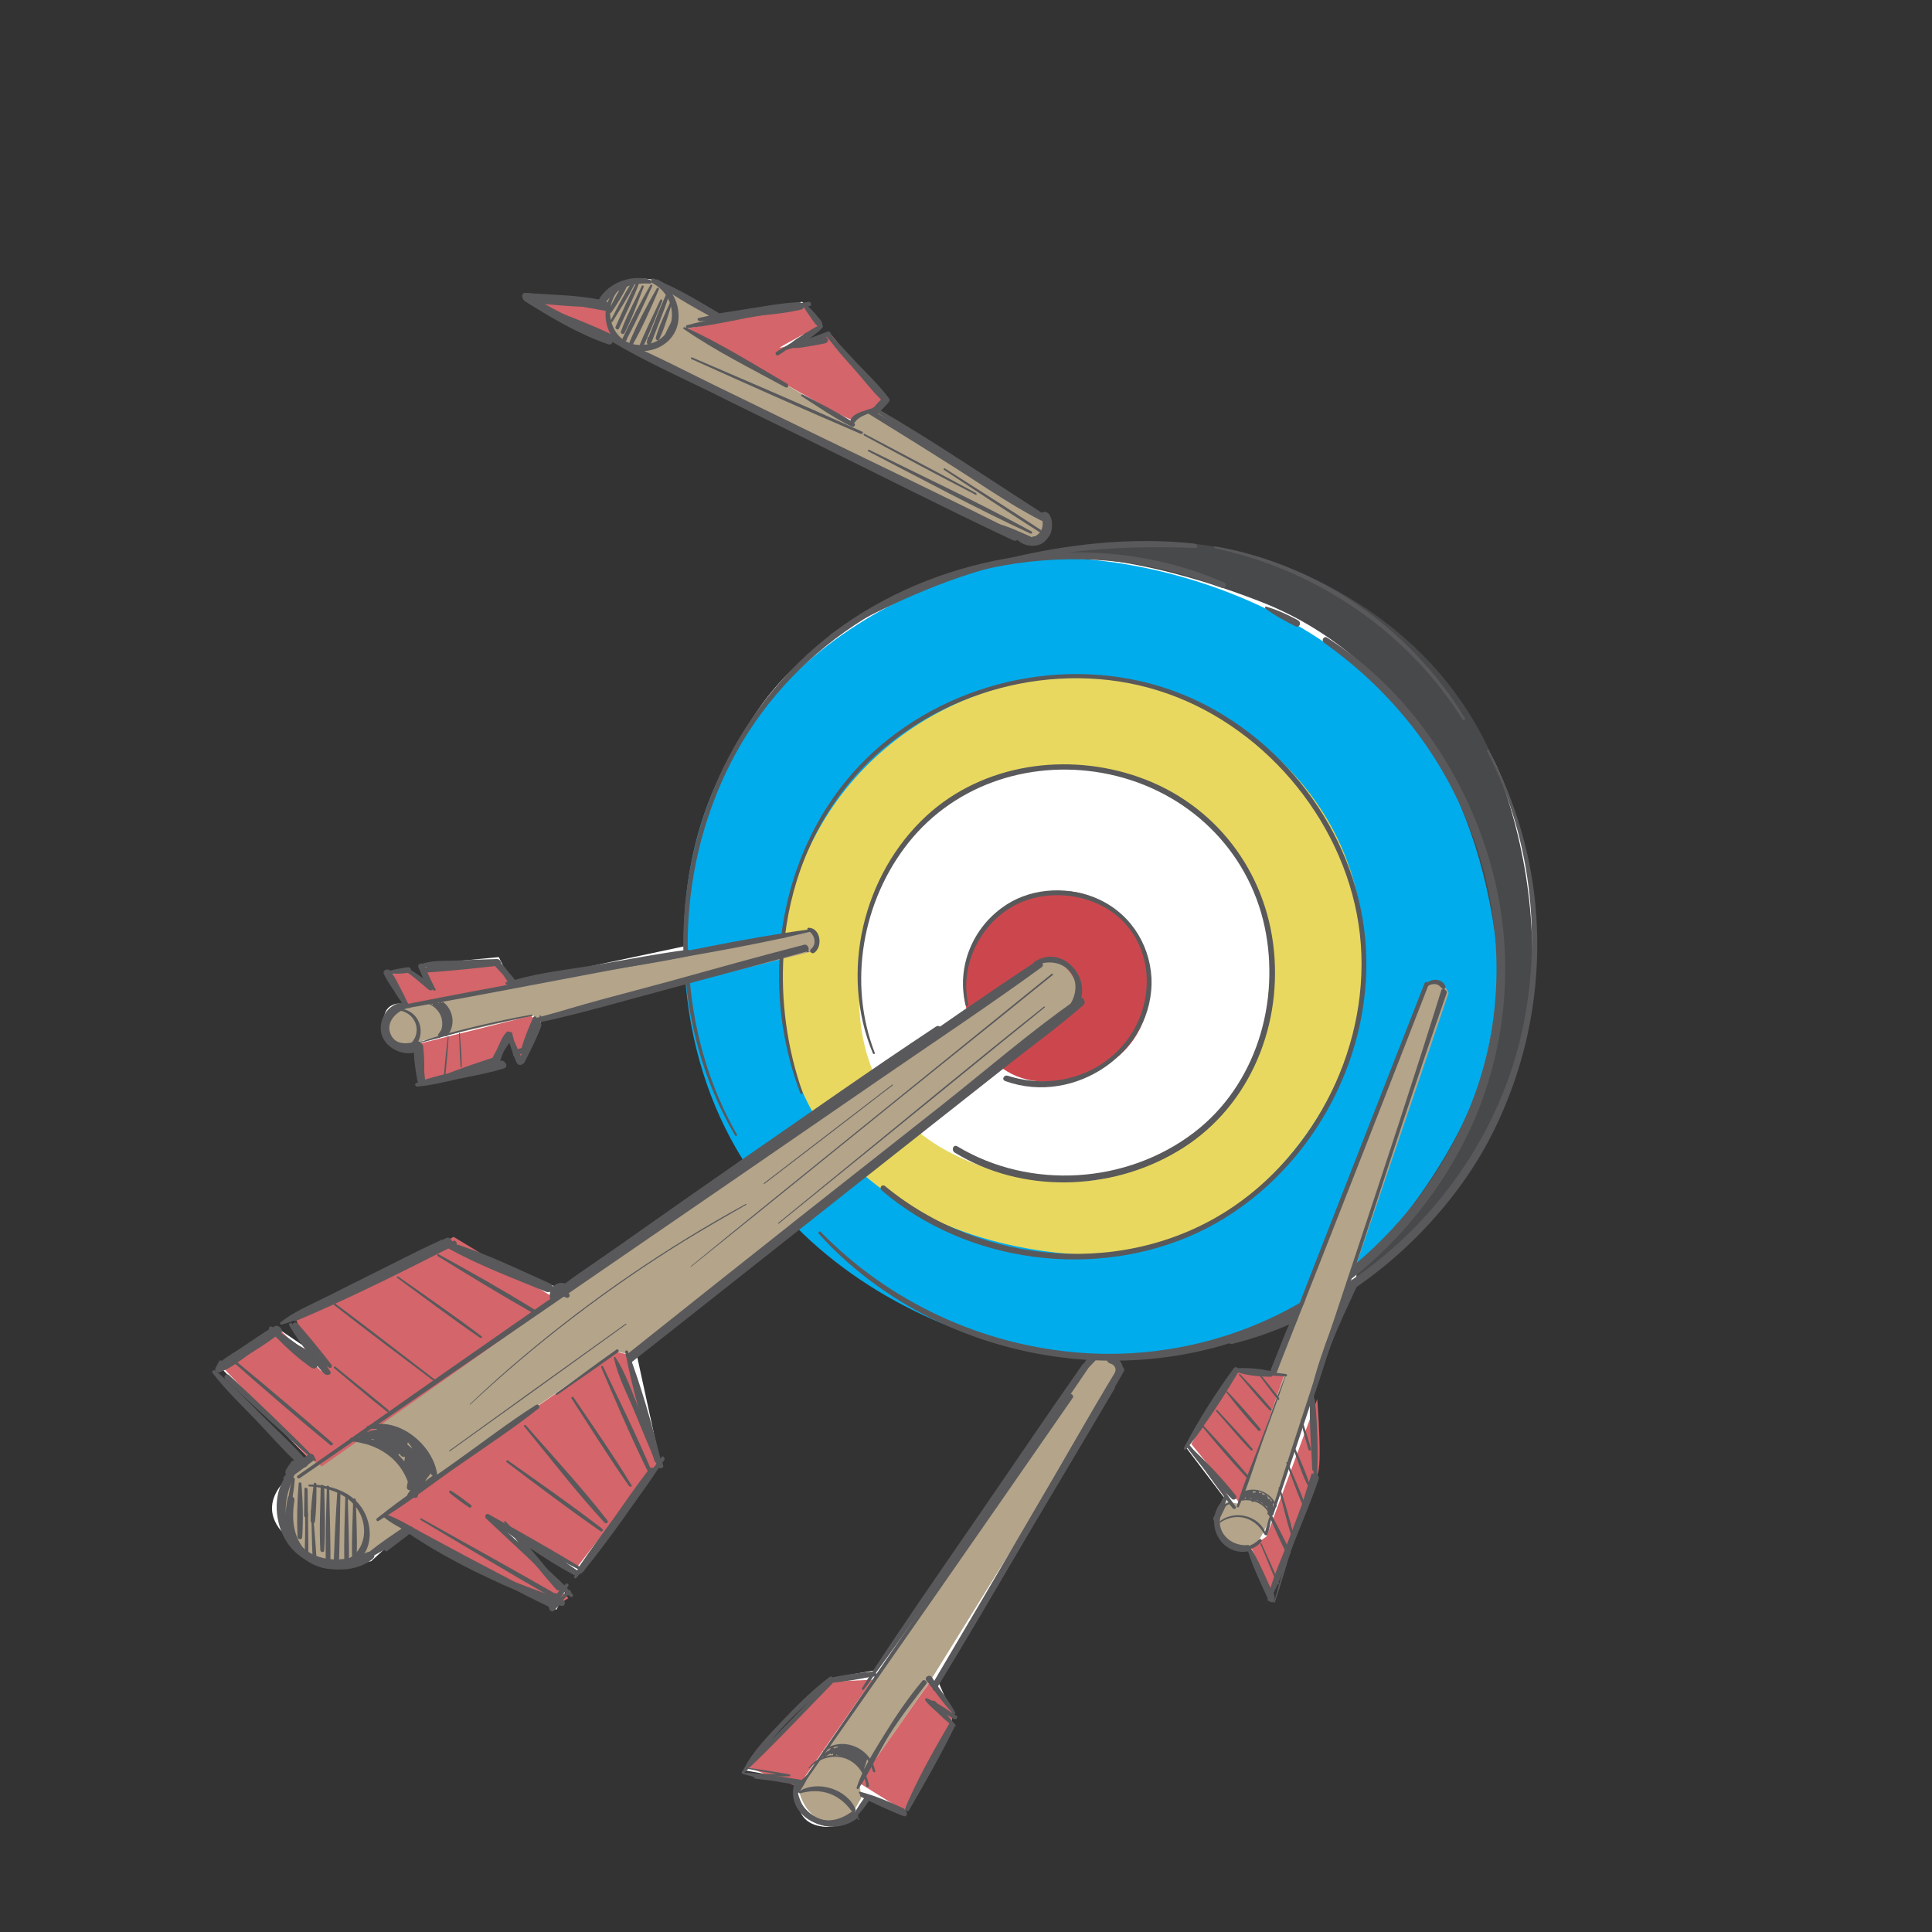 <?xml version="1.0" encoding="utf-8"?>
<!-- Generator: Adobe Illustrator 22.1.0, SVG Export Plug-In . SVG Version: 6.00 Build 0)  -->
<svg version="1.1" xmlns="http://www.w3.org/2000/svg" xmlns:xlink="http://www.w3.org/1999/xlink" x="0px" y="0px"
	 viewBox="0 0 500 500" style="enable-background:new 0 0 500 500;" xml:space="preserve">
<rect x="0" y="0" width="500" height="500" fill="#333333" stroke="none"/>
<style type="text/css">
	.st0{display:none;}
	.st1{display:inline;fill:#FFFFFF;}
	.st2{fill:#FFFFFF;}
	.st3{fill:#00ACEC;}
	.st4{fill:#E8D85F;}
	.st5{fill:#CC474D;}
	.st6{fill:#B3A48A;}
	.st7{fill:#D4656A;}
	.st8{fill:#47494A;}
	.st9{fill:#59595B;}
</style>
<g id="BACKGROUND" class="st0">
	<rect class="st1" width="500" height="500"/>
</g>
<g id="OBJECTS">
	<g>
		<path class="st2" d="M156.8,78.1l-20.4-1.9l25.2,13.3l105.7,51.2c0,0,4.8-1.1,3.3-7l-43.4-27.1l2.2-2.6L215,87l-10,2.2l7-6.3
			l-4.4-4.8c0,0-21.5,4.4-22.6,4.4s-15.2-10-15.2-10S157.9,69.9,156.8,78.1z"/>
		<path class="st2" d="M177.1,244.9c0,0,2.2-54.1,34.1-76.7c31.9-22.6,50-23.7,58.2-24.8c8.2-1.1,43.7-6.3,65.2,4.4
			s57.1,33.4,61.5,84.5c4.4,51.2-24.1,86-46.3,99.7l-10,27.8l1.1,23.4l-11.9,30.4l-5.6-12.2c0,0-7,0-8.5-5.6
			c-1.5-5.6,2.2-7.8,2.2-7.8l-10.4-13.7l13.7-19.6c0,0,8.2,1.1,8.9,0c0.7-1.1,6.7-15.6,6.7-15.6s-18.5,13-47.1,12.6h-3l3.7,3.3
			l-46.7,80.4l3.7,8.5l-5.2-2.6l4.8,4.8l-12.6,23.7l-9.3-4.1l-3.3,4.4c0,0-4.1,4.1-10,2.2c-5.9-1.9-4.4-8.9-4.4-8.9l1.1-2.6
			l-14.8-2.6l23-24.1l11.1-1.9l55.6-81.2c0,0-22.2,1.1-41.9-10.8c-19.6-11.9-31.9-24.8-31.9-24.8l-44.1,34.8l5.9,27.1l-21.1,29.3
			l-18.9-13.3l15.6,18.9l-2.2,4.4l-38.6-21.1l-9.3,8.5c0,0-10.8,3.7-21.5-5.9c-10.8-9.6,2.6-17.8,2.6-17.8l2.6-3l-23.4-24.1
			l15.2-9.6l11.5,7.8l-7-11.1l39.3-18.2l30,11.5l48.2-34.5c0,0-7.8-8.5-11.1-21.5c-3.3-13-4.4-23.4-4.4-23.4l-37.8,9.6l-4.4,9.6
			l-4.1-6.3l-3,8.5l-20,5.2l-0.4-11.5c0,0-7.8,3-8.9-3.7c-1.1-6.7,4.8-5.9,4.8-5.9l-4.1-7.8l5.2-1.5l5.6,4.8l-1.9-5.6l20-1.9
			l3.3,6.7L177.1,244.9z"/>
		<g>
			<path class="st3" d="M269.5,144.6c-30.1,2.4-97,30.2-92.3,106.7s77.9,103,115.1,100.2c37.1-2.8,98.8-31.5,95.6-114.1
				C373.4,156.2,293.2,142.7,269.5,144.6z"/>
			<path class="st4" d="M272.7,175.5c-38.9,3.3-74.6,36.9-70.3,85.8c4.3,48.9,51.9,63.9,83.6,63.5c31.7-0.4,69.5-36.5,66.9-81.5
				S307.8,172.5,272.7,175.5z"/>
			<path class="st2" d="M274.4,198.4c-25,1.4-54.1,18-52,62.4c2.1,44.4,52,46.5,62.4,44.4c10.4-2.1,52-13.9,42.3-70
				C311.2,194.9,274.4,198.4,274.4,198.4z"/>
			<path class="st5" d="M270.4,231c-21.3,3.9-21.5,23-20.8,27.5c0.7,4.5,5.2,25.2,26.7,20.8s22.3-22.3,20.8-29.7
				C295.6,242.1,286.7,228,270.4,231z"/>
			<path class="st6" d="M79.5,377l-4.9,4c0,0-5.4,14.7,4,21c9.4,6.2,15.6,1.3,15.6,1.3l11.6-6.7l-6.7-4.9l60.3-42l3.6,0.9
				l116.5-90.2c0,0,0.4-5.4-3.1-9.4c-3.6-4-7.6-1.3-7.6-1.3l-122.7,83.5c0,0-0.4,2.7-1.8,3.1c-1.3,0.4-58.9,40.6-58.9,40.6H79.5z"/>
			<path class="st6" d="M104.8,260.1c0,0-6.1,3.4-5.1,7.8s7.8,3.1,7.8,3.1l2-1.7l28.6-6.5l0.7,1.4l71.5-18c0,0,1.4-1.7,1-3.4
				c-0.3-1.7-2.4-2-2.4-2L133.8,254l-2.4,1.7L104.8,260.1z"/>
			<path class="st6" d="M169.9,72.9c-7.1-2-11.9,2.4-13.3,5.4c0,0,0.7,7.5,4.8,10.6c4.1,3.1,104.9,50.4,105.5,51.4
				c0.7,1,2.4-0.3,3.7-2.4c1.4-2-0.3-3.7-0.3-3.7l-43.9-28.6c0,0-5.4,0.7-5.4,4.4l-42.2-25.2l8.9-2.4L169.9,72.9z"/>
			<path class="st6" d="M282.3,352l-56.4,82.7l-19.3,27.7c0,0,0.5,5.9,5.9,8.9c5.4,3,8.4-2.5,8.4-2.5l2-3.5l-0.5-4l18.3-26.2
				l50-80.7C290.7,354.5,285.7,350,282.3,352z"/>
			<path class="st6" d="M369.4,254.5L329.3,355l3,1l-11.4,33.2l-3.5-0.5l-2.5,5c0,0,1.5,4.5,4.5,6.4c3,2,4.5,0.5,4.5,0.5
				s2.5-1,5.9-10.9S374.9,257,374.9,257S373.9,253.5,369.4,254.5z"/>
			<polygon class="st7" points="57.3,353.5 71.4,343.1 83.3,355 76.6,341.6 117.4,320.1 144.3,336.4 83.3,379.5 79.5,377 			"/>
			<polygon class="st7" points="99.2,391.7 159.4,349.8 163,350.7 170.1,378.7 149.4,405.5 127.8,393.6 147.1,413.6 143.4,415.9 			
				"/>
			<polygon class="st7" points="225.8,434.7 215.4,435.2 193.9,457.5 206.5,462.4 			"/>
			<path class="st7" d="M240.7,435.2l-3.9,5.5l-14.5,20.7l11.6,7.2c0,0,11.1-18.6,11.9-20.8s0.7-5.2,0.7-5.2L240.7,435.2z"/>
			<polygon class="st7" points="332.3,356 319.9,354.1 308.3,373.7 320.9,389.1 			"/>
			<path class="st7" d="M340.9,362.1c0,0,1.4,17.4,0,19.6c-1.4,2.2-11.6,31.1-11.6,31.1l-5.5-12.3l4-2.9L340.9,362.1z"/>
			<polygon class="st7" points="100.5,252.4 104.8,260.1 132.6,254.9 128.6,249.4 109.4,250.9 111.5,255.5 105.5,251.1 			"/>
			<path class="st7" d="M108.5,270.1c-0.2,0.6,0.6,10.1,0.6,10.1l18.6-4.9l4.2-7.4l2.7,7l4.2-10.8l-1.4-1.2L108.5,270.1z"/>
			<path class="st7" d="M178.1,85l29.8-6.1l4.6,5.2c0,0-11.2,5.9-10.7,5.9c0.6,0,13.4-3.3,13.4-3.3l14.2,17.3c0,0-1.2-0.1-3.1,1.5
				c-1.9,1.6-5.4,2.3-5.6,3.1c-0.2,0.7-12.9-6.6-12.9-6.6L178.1,85z"/>
			<path class="st7" d="M155.3,79.3l2,0.4c0,0,0.4,5,1.5,6.4c1.1,1.5,0.2,1.8,0.2,1.8l-20.3-9.4L155.3,79.3z"/>
			<path class="st8" d="M269.5,144.6c0,0,22.9-7.5,46.6-2.8c23.8,4.7,58.6,21.8,72.3,59.6c13.7,37.8,15.4,97.1-37.5,129.9l0.3-2.7
				c0,0,40.2-38.2,36.5-79.7s-24.4-79-62-93.4C288.3,141.1,269.5,144.6,269.5,144.6z"/>
		</g>
		<g>
			<g>
				<path class="st9" d="M268.3,248.7c-25.2,16.6-49.6,34.4-74.4,51.6c-25,17.4-49.9,34.7-74.8,52.1c-14.1,9.8-28,19.7-42.1,29.5
					c-0.4,0.3,0.1,0.9,0.5,0.7c49.9-34.4,99.9-68.6,149.8-103c14.1-9.7,28.4-19.2,42.3-29.3C270.5,249.6,269.2,248,268.3,248.7z"/>
				<path class="st9" d="M107.2,395.7l-0.7-0.7c0,0,0,0,0,0c-2.3,1.9-4.6,3.7-6.9,5.6c-0.4,0.4,0.1,1.1,0.6,0.8
					c2.4-1.8,4.8-3.7,7.2-5.5C107.3,395.8,107.3,395.7,107.2,395.7z"/>
				<path class="st9" d="M279.1,258.3c-12.1,8.4-23.5,18.3-35.1,27.5c-11.7,9.2-23.3,18.4-35,27.6c-15.7,12.4-31.4,24.9-47.1,37.4
					c0.5,0.7,0.8,1.3,1.1,2.1c25.9-20.4,51.7-40.9,77.6-61.3c6.5-5.1,12.9-10.2,19.4-15.3c6.8-5.4,13.9-10.5,20.4-16.2
					C281.3,259.2,280.1,257.6,279.1,258.3z"/>
				<path class="st9" d="M94.1,391c-2.8-5-8.7-6.8-14.1-6.8c-0.3,0-0.2,0.5,0.1,0.5c4.6,0.2,9.6,1.8,12.3,5.7
					c2.7,3.8,2.6,9.9-1.6,12.6c-3.7,2.4-9.1,1.3-11.9-1.9c-3.2-3.6-3.4-8.4-2.7-12.9c0.1-0.9-1.5-1.6-1.7-0.6
					c-1.3,5.3-0.4,11.6,3.8,15.4c3.7,3.4,9.9,4.3,14,1.2C96.4,401.2,96.5,395.2,94.1,391z"/>
				<path class="st9" d="M142.1,414.5c-7-4.3-14.5-8-21.8-11.9c-3.5-1.9-7.1-3.8-10.6-5.7c-3-1.6-6.1-3.6-9.3-4.8
					c6.3-4,12.3-8.7,18.4-12.9c6.9-4.8,14-9.5,20.6-14.7c0.5-0.4-0.1-1.3-0.7-0.9c-7.1,4.5-13.8,9.7-20.7,14.6
					c-6.8,4.9-14,9.5-20.5,14.8c-0.3,0.3,0.1,0.9,0.5,0.6c0.5-0.3,0.9-0.6,1.4-0.9c2.7,2.2,6.1,3.6,9.1,5.2c3.7,2,7.5,4,11.2,6.1
					c7.2,3.9,14.4,8.1,21.9,11.6C142.4,416,142.8,414.9,142.1,414.5z"/>
				<path class="st9" d="M159.5,349.3c-5.3,3.7-10.4,7.6-15.6,11.3c-0.2,0.2,0.1,0.6,0.3,0.4c5.2-3.7,10.6-7.3,15.8-11.1
					C160.4,349.6,159.9,349,159.5,349.3z"/>
				<path class="st9" d="M171.3,377c-0.2,0.2-0.3,0.4-0.5,0.6c-1.8-4.4-3.7-8.8-5.5-13.2c-1.8-4.3-3.4-9.1-6-13.1
					c-0.1-0.2-0.5-0.1-0.4,0.1c0.9,4.6,3.3,9.1,5.1,13.4c1.9,4.7,3.9,9.4,5.9,14.1c-6.9,8.6-13.8,17.4-20,26.5
					c-7.7-4.7-15.6-9.1-23.4-13.5c-0.8-0.4-1.2,0.6-0.7,1.1c3.6,3.4,7.2,6.7,10.8,10.1c3.2,3,6.3,6.4,9.8,9.1
					c-0.6,0.5-1.1,1-1.7,1.6c-0.2,0-0.3,0-0.5,0.2c-0.6,0.6-1.3,1.3-1.9,1.9c-0.6,0.6,0.6,1.6,1.1,0.9c0.6-0.6,1.2-1.3,1.9-1.9
					c0.1-0.1,0.2-0.3,0.1-0.4c0.5-0.6,1-1.2,1.6-1.7c0.2,0.1,0.4,0.3,0.5,0.4c0.4,0.3,1.1-0.1,0.7-0.6c-0.2-0.2-0.3-0.4-0.5-0.6
					c0,0,0,0,0,0c0.2-0.2-0.2-0.6-0.4-0.4c-2.9-3.2-6.3-6-9.4-8.9c-2.4-2.3-4.9-4.6-7.3-6.8c6.3,3.5,12.6,6.9,19,10.2
					c0,0-0.1,0.1-0.1,0.1c-0.4,0.6,0.6,1.5,1.1,0.9c0.1-0.1,0.2-0.2,0.3-0.4c0.2,0.1,0.4-0.2,0.3-0.3c6.8-8.4,13.1-17.6,19.3-26.5
					c0.5,0.3,1.4,0,1.1-0.8c-0.1-0.2-0.1-0.3-0.2-0.5c0.2-0.3,0.4-0.6,0.6-0.9C172,377.1,171.5,376.7,171.3,377z"/>
				<path class="st9" d="M81.7,377.6c-7.2-7.4-14.8-14.6-22.4-21.7c-0.8-0.7-1.7,0.4-0.9,1.1c7.5,7.1,15.1,14.2,23,21
					C81.6,378.3,81.9,377.9,81.7,377.6z"/>
				<path class="st9" d="M85.8,353.2c-2.8-3.6-5.7-7.2-8.8-10.7c-0.6-0.6-1.6,0-1.1,0.7c2.2,2.8,4.6,5.5,6.9,8.2
					c-3.5-2.1-7.1-4.2-10.7-6.1c0.2-0.1,0.3-0.2,0.5-0.3c0.4-0.3-0.1-0.9-0.5-0.7c-5.4,3.2-10.5,6.9-15.7,10.4
					c-0.3,0.2,0.1,0.6,0.3,0.5c5-3.2,10.1-6.2,14.9-9.6c4.4,2.9,9,5.5,13.5,8.3C85.6,354.3,86.1,353.7,85.8,353.2z"/>
				<path class="st9" d="M117.4,321.1c-13.8,6.4-27.9,12.9-41.2,20.3c-0.3,0.1,0,0.6,0.3,0.5c14-5.9,27.9-12.9,41.5-19.8
					C118.5,321.8,117.9,320.9,117.4,321.1z"/>
				<path class="st9" d="M147,334.6c-9.4-4.1-18.9-8.4-28.6-11.7c-0.3-0.1-0.4,0.4-0.1,0.5c9.1,4.7,18.7,8.6,28.2,12.4
					C147.4,336.2,147.8,334.9,147,334.6z"/>
				<path class="st9" d="M86,373.4c-8.2-7.1-16.5-14.2-24.9-21.1c-0.3-0.3-0.7,0.2-0.4,0.5c8.2,7.2,16.4,14.3,24.8,21.2
					C85.9,374.3,86.4,373.7,86,373.4z"/>
				<path class="st9" d="M100.5,364.9c-4.5-3.8-9.1-7.4-13.7-11.2c-0.3-0.2-0.6,0.2-0.3,0.4c4.5,3.7,9,7.6,13.6,11.2
					C100.4,365.7,100.8,365.2,100.5,364.9z"/>
				<path class="st9" d="M113,357.4c-8.7-6.7-17.5-13.5-26.3-20.1c-0.3-0.2-0.6,0.2-0.3,0.4c8.7,6.8,17.5,13.4,26.4,20.1
					C113,358,113.3,357.6,113,357.4z"/>
				<path class="st9" d="M124.6,345.8c-7-5.3-14.3-10.3-21.5-15.4c-0.3-0.2-0.6,0.2-0.3,0.3c7.1,5.2,14.1,10.5,21.4,15.5
					C124.6,346.4,125,346,124.6,345.8z"/>
				<path class="st9" d="M138.3,338.9c-8.1-5-16.4-9.7-24.8-14.3c-0.3-0.2-0.5,0.3-0.2,0.5c8.1,5,16.3,10,24.6,14.7
					C138.5,340,138.8,339.2,138.3,338.9z"/>
				<path class="st9" d="M121.9,389.5c-1.7-1.3-3.4-2.6-5.2-3.7c-0.4-0.2-0.6,0.3-0.3,0.6c1.6,1.3,3.3,2.6,5,3.7
					C121.8,390.4,122.3,389.8,121.9,389.5z"/>
				<path class="st9" d="M155.8,395.6c-7.9-6.1-16.1-11.8-24.3-17.6c-0.3-0.2-0.7,0.2-0.4,0.4c7.9,6,16,12.1,24.2,17.8
					C155.8,396.6,156.3,396,155.8,395.6z"/>
				<path class="st9" d="M163.4,384.3c-4.7-7.7-9.9-15.2-15-22.7c-0.2-0.3-0.7,0-0.5,0.3c4.9,7.6,9.7,15.3,14.9,22.7
					C163.2,384.9,163.7,384.7,163.4,384.3z"/>
				<path class="st9" d="M168.7,380.8c-3.9-9.2-8.3-18.1-12.6-27.1c-0.1-0.3-0.7-0.2-0.5,0.2c3.9,9.1,7.8,18.3,12.2,27.2
					C168,381.7,168.9,381.5,168.7,380.8z"/>
				<path class="st9" d="M157.2,393.5c-6.6-8.5-14-16.5-21.1-24.6c-0.2-0.3-0.7,0-0.4,0.3c6.8,8.3,13.4,16.9,20.7,24.8
					C156.8,394.5,157.6,394.1,157.2,393.5z"/>
				<path class="st9" d="M145.2,413.3c-12-6.9-24.1-13.6-36.1-20.3c-0.3-0.2-0.5,0.3-0.2,0.4c11.9,7.1,23.8,14.2,35.8,21.1
					C145.6,415.1,146,413.8,145.2,413.3z"/>
				<path class="st9" d="M75.6,382.5c-0.7,2.9-1.1,6-1.5,9c-0.1,0.5,0.8,0.8,0.9,0.2c0.5-3,1.1-6,1.3-9
					C76.2,382.4,75.7,382.2,75.6,382.5z"/>
				<path class="st9" d="M78,384c0-0.4-0.7-0.5-0.7-0.1c-0.4,4.6-0.5,9.3-0.3,13.9c0,0.6,1.1,0.8,1.2,0.1
					C78.5,393.4,78.4,388.6,78,384z"/>
				<path class="st9" d="M79.8,400C79.8,400,79.8,400,79.8,400c0-2.8-0.1-5.5-0.1-8.3c0-0.4-0.7-0.6-0.7-0.2c0,2.7,0,5.5-0.1,8.2
					l0,0c0,1.1,0,2.2-0.1,3.3c0,0.6,1,0.9,1,0.2C79.8,402.2,79.8,401.1,79.8,400z"/>
				<path class="st9" d="M81,390.9c0-0.3-0.5-0.3-0.5,0c0.2,4.1,0.2,8.3,0.4,12.4c0,0.6,1.1,0.7,1,0C81.7,399.2,81.2,395,81,390.9z"
					/>
				<path class="st9" d="M83.9,384.8c0-0.5-0.9-0.8-0.9-0.2c-0.1,5.5-0.4,11.1-0.1,16.6c0,0.5,1,0.7,1,0.1
					C84.3,395.9,84,390.3,83.9,384.8z"/>
				<path class="st9" d="M85.2,384.8c0-0.3-0.6-0.5-0.6-0.1c-0.2,6.8-0.4,13.7-0.3,20.6c0,0.7,1.2,1.1,1.2,0.3
					C85.6,398.6,85.3,391.7,85.2,384.8z"/>
				<path class="st9" d="M87.3,386c-0.4,5.9-0.7,11.8-0.9,17.7c0,0,0,0.1,0,0.1c0,0.5,0,1,0,1.6c0,0.8,1.3,1.1,1.3,0.3
					c0.2-6.5,0.3-13,0.4-19.5C87.9,385.8,87.3,385.6,87.3,386z"/>
				<path class="st9" d="M90,386.9c0-0.3-0.6-0.5-0.6-0.1c-0.2,5.9-0.4,11.9-0.3,17.8c0,0.7,1.2,1.1,1.2,0.3
					C90.4,398.8,90.1,392.8,90,386.9z"/>
				<path class="st9" d="M92.1,388.2c0-0.4-0.7-0.6-0.7-0.1c-0.1,4.8-0.4,9.6-0.3,14.4c0,0.7,1.2,1.1,1.2,0.3
					C92.5,397.9,92.2,393.1,92.1,388.2z"/>
				<path class="st9" d="M81.2,384c-0.4,3.2-0.8,6.4-0.8,9.6c0,0.6,1,1,1.1,0.2c0.4-3.2,0.4-6.5,0.4-9.7
					C81.9,383.8,81.3,383.5,81.2,384z"/>
				<path class="st9" d="M79.6,385.5c0-0.5-0.8-0.7-0.8-0.2c0,2.3-0.1,4.6-0.1,6.9c0,0.6,1,0.9,1,0.2
					C79.7,390.1,79.6,387.8,79.6,385.5z"/>
				<path class="st9" d="M104.1,395.5c-2.8,1.9-5.8,3.9-8.5,6.1c-0.2,0-0.3,0-0.5,0.1c-6.3,2.9-14.1,2.9-18.6-3.2
					c-3.9-5.3-2.8-11.3-0.3-16.8c0.1-0.1,0.2-0.2,0.4-0.3c1.5-1.1,3-2.2,4.5-3.4c1-0.7-0.3-2.3-1.2-1.6c-1,0.6-1.9,1.3-2.9,1.9
					c-0.5-0.4-1.2-0.5-1.6,0c-0.5,0.7-1,1.4-1.4,2.1c-0.2,0.4-0.2,0.8,0,1.2c-0.2,0.2-0.4,0.5-0.6,0.7c-0.1,0.2-0.1,0.4,0,0.6
					c-3.1,5.2-2,13,1.8,17.5c4.8,5.8,15.1,8,21.3,3c0.3-0.3,0.4-0.6,0.4-0.9c3-1.6,5.8-3.5,8.5-5.3
					C106.6,396.6,105.2,394.8,104.1,395.5z"/>
				<path class="st9" d="M267.6,249c-0.4,0.3,0,1,0.5,0.8c2.9-1.2,6.4-1,8.6,1.4c2.2,2.4,2,5.8,0.4,8.5c-0.5,0.8,1.1,1.9,1.6,1
					C283.4,253.7,275,243.9,267.6,249z"/>
				<path class="st9" d="M283.1,232.2c-7.7-3-17.1-2.3-23.9,2.8c-8,5.9-11.6,15.9-9.3,25.1c0.1,0.4,0.8,0.4,0.7-0.1
					c-2.2-9.5,2.5-20.2,11.3-25.3c9.2-5.3,21.9-3.4,28.9,3.9c8.1,8.5,7.7,22.1,0.4,31.2c-7.3,9.1-19.5,12.1-30.4,8.6
					c-1-0.3-1.7,1-0.6,1.4c18.2,6.5,38.6-7.8,37.8-26.7C297.5,243.9,292,235.7,283.1,232.2z"/>
				<path class="st9" d="M310.1,181.5c-25.9-12.5-57.9-7.9-80.2,9.8c-16.2,12.8-25.5,31.7-27.8,51.6c0.3-0.1,0.6-0.1,0.8-0.2
					c0.1,0,0.1,0,0.2,0c1.9-16.3,8.5-31.8,20.1-43.9c19.2-20,49.9-28.4,76.5-20.1c26.7,8.3,47.7,32.9,51.9,60.5
					c4.2,27.8-9.2,57.2-32.3,73c-27.2,18.6-65.1,15.5-90.2-5.2c-0.8-0.7-1.7,0.4-0.9,1.1c22.1,18.9,55.5,23.2,81.8,10.9
					c26.6-12.5,44.1-41.4,43.6-70.7C353.2,220.1,335.3,193.6,310.1,181.5z"/>
				<path class="st9" d="M202.8,246.9c-0.3,0.1-0.7,0.2-1,0.3c-0.8,12,1,24.3,5.3,35.7c0.2,0.4,0.8,0.2,0.6-0.2
					C203.7,271.3,202,259,202.8,246.9z"/>
				<path class="st9" d="M329.7,246.1c-2-20.7-15.3-38.1-35-45c-18.5-6.5-40.2-3.5-54.9,10c-16.5,15.2-22.6,40.7-13.9,61.5
					c0.1,0.3,0.6,0.2,0.5-0.1c-7-18-3.3-39.3,8.7-54.4c12.4-15.6,32.7-21.8,52-17.7c20.1,4.3,35.9,19.3,40.2,39.5
					c4.1,19.4-2.2,40.9-18.3,53.2c-17.4,13.3-42.4,14.9-61.2,3.6c-1.1-0.7-1.7,1-0.7,1.6c17.3,10.6,40.1,10,57.4-0.2
					C322.7,287.5,331.7,266.7,329.7,246.1z"/>
				<path class="st9" d="M178.5,253.6c-0.3,0.1-0.7,0.2-1,0.2c1.3,14,5.5,27.7,12.7,40c0.2,0.3,0.7,0.2,0.5-0.2
					C183.7,281.4,179.7,267.6,178.5,253.6z"/>
				<path class="st9" d="M316.7,150.7c-29.7-13-65.6-9.1-93.1,7.6c-28.7,17.5-45.6,48.9-46.7,82.2c-0.1,2.2-0.1,4.4,0,6.6
					c0.4-0.1,0.7-0.1,1.1-0.1c-0.4-16.1,2.9-32.3,9.8-46.9c14-29.8,43-49.6,75.3-54.3c17.9-2.6,36.2-0.4,53,6.3
					C317.2,152.5,317.7,151.2,316.7,150.7z"/>
				<path class="st9" d="M336.3,339.9c0.3-0.9,0.8-1.8,1.2-2.7c0.1-0.3,0.2-0.6,0.4-0.9c-17.4,10.5-37.8,15.3-58.2,13.8
					c-25.4-1.9-49.6-13.1-67.3-31.3c-0.3-0.3-0.8,0.1-0.5,0.5c30.7,33.9,84.2,42.9,124.2,20.7C336.2,340,336.2,340,336.3,339.9z"/>
				<path class="st9" d="M386.3,225.6c-6.3-24.2-21.6-47.1-42.9-60.6c-0.8-0.5-1.5,0.7-0.8,1.3c18.5,13.1,32.1,30.9,39.4,52.4
					c7.1,21.1,7.2,44.1-0.5,65c-6.3,17-17.2,32.2-31.2,43.8c-0.3,1.3-0.7,2.7-1.1,3.9c13.4-10.4,24.3-24.1,31.4-39.4
					C390.1,271.2,392.1,247.7,386.3,225.6z"/>
				<path class="st9" d="M335.9,160.5c-2.6-1.4-5.4-2.7-8.2-3.5c-0.3-0.1-0.4,0.3-0.2,0.5c2.4,1.8,5.2,3.3,7.8,4.6
					C336.4,162.5,336.9,161.1,335.9,160.5z"/>
				<path class="st9" d="M309.2,140.7c-16.2-1.8-33.3,0.1-49,4c-15.9,3.9-32.3,10.2-45.4,19.6c-0.2,0.2,0.1,0.5,0.3,0.3
					c14.4-7.9,28.9-14.7,45.1-18.7c16.3-3.9,32.4-4.7,49.1-4.1C310.1,141.9,309.9,140.8,309.2,140.7z"/>
				<path class="st9" d="M379.1,185.8c-14.2-23.2-37.7-39.7-64.6-44.4c-0.4-0.1-0.4,0.5-0.1,0.5c26.2,5.5,49.9,21.6,64.1,44.3
					C378.8,186.5,379.4,186.2,379.1,185.8z"/>
				<path class="st9" d="M336.7,338.8c-5.9,2.9-12.1,5.3-18.5,7.3c-1.1,0.4-0.3,1.9,0.7,1.7c5.7-1.4,11.3-3.4,16.7-5.9
					C335.9,340.8,336.3,339.8,336.7,338.8z"/>
				<path class="st9" d="M397.6,237.1c-1-15.1-5.3-29.6-12.3-42.9c-0.1-0.3-0.6-0.2-0.5,0.1c12,23.3,14.8,51.4,8.1,76.7
					c-6.1,23.1-20.5,43.7-39.7,57.9c-1.4,1-2.9,2-4.3,3c-0.4,1.2-1,2.4-1.5,3.6c11.4-7.2,21.5-16.6,29.4-27.1
					C392.1,288,399.3,262.5,397.6,237.1z"/>
				<path class="st9" d="M270.1,133.5c-7.6-5.7-16.4-10.2-24.5-15.2c-6.7-4.2-13.5-8.3-20.2-12.4c-0.2,0.2-0.4,0.4-0.7,0.5
					c-0.2,0.1-0.5,0.2-0.7,0.2c6.6,4.1,13.3,8.2,19.9,12.4c8.4,5.2,16.7,11.2,25.5,15.7C270.2,135,270.8,134,270.1,133.5z"/>
				<path class="st9" d="M254.1,133.6c-14.9-7.6-30.2-14.6-45.3-21.8c-14.9-7.1-29.8-14.2-44.7-21.1c1,0.2,2.1,0.3,3.2,0.1
					c4.4-0.5,8-3.7,8.3-8.3c0.2-2.8-0.8-5.8-2.7-7.9c4.5,2.8,9,5.7,13.4,8.5c0.4-0.1,0.9-0.2,1.3-0.3c-5.8-3.5-11.6-7-17.4-10.5
					c-0.2-0.1-0.3,0-0.3,0.1c-0.2-0.1-0.5-0.2-0.7-0.3c-0.8-0.3-0.9,0.9-0.3,1.2c7.1,3.7,6.8,14.7-1.9,15.9
					c-9,1.2-12.3-10.6-5.4-15.5c0.3-0.2-0.1-0.6-0.3-0.5c-3.8,2.3-5.5,7.1-4.1,11.4c0.9,2.9,3.2,4.8,5.9,5.7
					c-0.1,0.1-0.1,0.3,0.1,0.4c15,7.5,30.1,14.8,45.2,22.1c15.1,7.3,30.1,14.9,45.3,21.8C254.4,135,254.8,133.9,254.1,133.6z"/>
				<path class="st9" d="M266.8,138.9c-3-1.3-6.3-2.9-9.5-3.6c-0.3-0.1-0.4,0.3-0.2,0.4c2.8,1.8,6.2,3.1,9.3,4.3
					C267.1,140.3,267.5,139.2,266.8,138.9z"/>
				<path class="st9" d="M270.7,133.9c-0.8-0.5-1.6,0.4-0.8,1c1,0.8,1.4,2,0.5,3.1c-0.8,1-1.9,0.9-3,0.8c-0.2,0-0.3,0.3-0.2,0.4
					c1.1,1.3,3.5,0.7,4.4-0.6C272.6,137.2,272.1,134.9,270.7,133.9z"/>
				<path class="st9" d="M203.7,99.3c-8.4-4.9-17-10.3-25.9-14.4c0,0,0.1,0,0.1,0c5.1-0.5,10.2-1.6,15.3-2.6
					c5.1-0.9,10.2-1.8,15.3-2.9c0,0,0,0.1,0,0.2c0.8,1.4,1.8,2.8,2.8,4.1c0.4-0.2,0.8-0.4,1.2-0.5c-1.1-1.3-2.3-2.6-3.6-3.8
					c0,0,0,0,0,0c0.2-0.1,0.5-0.1,0.7-0.2c0.6-0.1,0.3-1.2-0.3-1.1c-5.1,0.8-10.2,1.8-15.3,2.8c-5.4,1-11,1.8-16.3,3.3
					c-0.3,0.1-0.2,0.5,0,0.7c-0.2-0.1-0.3-0.1-0.5-0.2c-0.3-0.1-0.5,0.2-0.3,0.4c8.2,5.7,17.5,10.3,26.3,15.1
					C203.9,100.6,204.3,99.7,203.7,99.3z"/>
				<path class="st9" d="M229.5,103.1c-2.9-3.7-9.4-10.3-12.4-13.9c-0.7-0.8-1.4-1.7-2-2.6l-1.2,0.5c0.8,0.9,1.5,1.8,2.2,2.7
					c2.9,3.7,9.4,10.3,12.3,14c0.1,0.1,0.1,0.1,0.2,0.2c-1.9,2.2-7.1,2-8.4,4.5c-0.1,0.1-0.1,0.3,0,0.4c-4-2.5-8.3-4.7-12.5-6.8
					c-0.3-0.1-0.5,0.3-0.3,0.4c4.2,2.7,8.5,5.7,13,7.9c0.7,0.3,1.2-0.6,0.6-1c0,0,0,0,0,0c0.1,0,0.3-0.1,0.3-0.2
					c1.7-2.5,7-2.4,8-5.2c0,0,0,0,0-0.1C229.7,103.8,229.8,103.4,229.5,103.1z"/>
				<path class="st9" d="M156.7,78.7c-6.6-1-13.2-2-19.8-2.8c-0.5-0.1-0.5,0.6-0.1,0.7c6.5,1.4,13.1,2.7,19.7,3.8
					C157.7,80.6,157.8,78.9,156.7,78.7z"/>
				<path class="st9" d="M161.6,88.2c-7.8-4.1-16.5-7.1-24.7-10.5c-0.3-0.1-0.5,0.3-0.2,0.5c8,3.8,16,8.2,24.4,11.2
					C162,89.8,162.4,88.7,161.6,88.2z"/>
				<path class="st9" d="M161.7,72.9c-1.6,2.3-3,5-4.2,7.5c-0.2,0.3,0.4,0.8,0.7,0.5c1.6-2.3,3.2-4.9,4.4-7.5
					C162.7,73,162,72.5,161.7,72.9z"/>
				<path class="st9" d="M163.3,73.4c-2,3.1-3.6,6.4-5.3,9.6c-0.1,0.2,0.3,0.5,0.5,0.3c1.9-3.1,3.9-6.2,5.6-9.5
					C164.2,73.5,163.5,73.1,163.3,73.4z"/>
				<path class="st9" d="M164.9,72.8c-2.1,3.8-3.8,7.8-5.6,11.8c-0.2,0.5,0.7,1,0.9,0.4c1.8-3.9,3.8-7.9,5.3-12
					C165.6,72.8,165.1,72.5,164.9,72.8z"/>
				<path class="st9" d="M166.1,74c-1.8,3.9-4,7.8-5.4,11.8c-0.2,0.5,0.6,0.9,0.9,0.4c2-3.8,3.4-8,5-12
					C166.7,74,166.2,73.7,166.1,74z"/>
				<path class="st9" d="M168.3,73.8c-2.6,4.5-5,9.2-7.2,13.8c-0.3,0.6,0.7,1.1,1,0.5l0.3-0.7c0,0,0,0,0,0c2.3-4.4,4.4-8.9,6.4-13.4
					C169,73.7,168.5,73.5,168.3,73.8z"/>
				<path class="st9" d="M170,74.6c-2.6,4.5-5.1,9.2-7.1,14c-0.2,0.6,0.6,1,0.9,0.5c2.5-4.5,4.7-9.4,6.7-14.2
					C170.7,74.6,170.2,74.3,170,74.6z"/>
				<path class="st9" d="M170.9,77.6c-2,4.3-4.2,8.6-5.9,13.1c-0.2,0.5,0.6,0.9,0.8,0.4c2.1-4.3,3.8-8.8,5.6-13.2
					C171.5,77.6,171,77.3,170.9,77.6z"/>
				<path class="st9" d="M172.3,76.4c-1.6,3.5-3,7.2-4.4,10.8c-0.1,0-0.3,0.1-0.3,0.4c-0.1,0.3-0.1,0.6-0.2,0.9
					c-0.1,0.6,0.8,1,1.1,0.4c1.5-4,3.2-8,4.5-12C173.2,76.3,172.5,76,172.3,76.4z"/>
				<path class="st9" d="M173.4,78.3c-1.3,2.9-2.8,6-3.7,9.1c-0.1,0.5,0.6,1,0.9,0.4c1.4-2.9,2.3-6.2,3.3-9.3
					C174,78.2,173.5,77.9,173.4,78.3z"/>
				<path class="st9" d="M174.5,81.8c-0.8,1.7-1.8,3.3-2.5,5.1c-0.2,0.4,0.5,0.8,0.7,0.4c0.9-1.7,1.5-3.4,2.3-5.2
					C175.1,81.8,174.6,81.5,174.5,81.8z"/>
				<path class="st9" d="M214.2,85.8c-2.5,1-5.1,1.9-7.7,2.9c2-1.3,4-2.6,6-4c0.2-0.2-0.1-0.5-0.3-0.4c-3.6,2-7,4.2-10.5,6.3
					c0,0,0,0-0.1,0c0,0-0.1,0-0.1,0.1c-0.2,0.1-0.4,0.3-0.6,0.4c-0.5,0.3,0.1,1.2,0.6,0.8c0.6-0.4,1.3-0.8,1.9-1.3
					c3.8-1.1,7.5-2.5,11.3-3.7C215.5,86.8,214.9,85.6,214.2,85.8z"/>
				<path class="st9" d="M276.6,361c-23.4,33.9-46.8,67.8-70.1,101.8c-0.2,0.3,0.3,0.6,0.4,0.4c23.7-33.7,47.2-67.5,70.7-101.4
					C278.1,361.2,277.1,360.3,276.6,361z"/>
				<path class="st9" d="M90.9,372.1c-0.5,0.1-0.5,0.8,0,0.9c8,0.8,14.2,5.6,15.5,13.8c0.2,1.1,1.9,1.2,1.8-0.1
					C107.6,378.7,99.3,370.9,90.9,372.1z"/>
				<path class="st9" d="M113.1,381.3c-1.2-7.6-10.3-15-18.1-12.2c-0.3,0.1-0.1,0.6,0.2,0.6c0.8,0,1.6,0.1,2.4,0.2c0,0,0,0-0.1,0.1
					c-0.7,0-1.4,0.2-2.1,0.5c-0.9,0.1-1.7,0.6-2.3,1.4c-0.6,0.8,0.6,2.1,1.4,1.5c0.6-0.5,1.2-0.8,1.8-1c0.2,0,0.3,0.1,0.5,0.2
					c0.3,1.1,1.3,2.1,2.4,2.1c0,0,0.1,0,0.1,0c0.2,0.3,0.6,0.5,1,0.3c0.1,0,0.3-0.1,0.4-0.2c0.1,0.1,0.2,0.3,0.3,0.4
					c-0.1,0.2-0.2,0.5-0.2,0.7c-0.2,0.7,0.4,1.4,1.1,1.2c0.6-0.2,1.1-0.5,1.4-0.8c0.1,0,0.1,0,0.2,0c0.2,0.6,0.9,0.9,1.3,0.7
					c0,0,0,0,0,0.1c-0.1,0.6-0.2,1.3-0.2,1.3c0,0.3,0.1,0.5,0.3,0.7c0,0.3,0,0.6,0.1,0.9c0,0.2,0.1,0.3,0.3,0.5
					c-0.1,0.2-0.2,0.3-0.3,0.5c-0.3,0.6,0.5,1.3,1.1,1.1c-0.4,0.8-0.7,1.7-0.8,2.7c-0.1,0.6,0.4,0.9,0.9,0.9c-0.2,0.3-0.5,0.6-0.7,1
					c-0.5,0.7,0.5,1.5,1.1,0.9c1.9-1.7,3.7-3.5,5.6-5.1c0.1-0.1,0.1-0.1,0.1-0.2C113,382,113.2,381.8,113.1,381.3z M106.7,374.9
					c-0.4-0.3-0.8-0.7-1.2-1c0-0.1-0.1-0.2-0.1-0.3c0.1-0.1,0.1-0.2,0.2-0.3C106,373.8,106.4,374.3,106.7,374.9z M111.5,381.3
					C111.5,381.3,111.5,381.3,111.5,381.3c0.1,0.3,0.2,0.5,0.5,0.6c-0.7,0.5-1.4,1-2,1.5C110.4,382.7,110.9,382,111.5,381.3z"/>
				<path class="st9" d="M222.1,470.5c-0.3,0-0.2,0.5,0.1,0.5C222.5,470.9,222.4,470.5,222.1,470.5z"/>
				<path class="st9" d="M224.5,464.7c-0.6,1-1.1,2-1.7,3c-0.2,0.3,0.4,0.7,0.6,0.4c0.6-1,1.3-2,1.9-3.1
					C225.1,465,224.8,464.9,224.5,464.7z"/>
				<path class="st9" d="M286.7,358.5c-10.7,18.2-21.4,36.4-32,54.6c-4.6,7.8-9.2,15.6-13.8,23.4c0.5,0,1.1,0.2,1.4,0.6
					c4.5-7.6,8.9-15.2,13.5-22.8c10.9-18.3,21.8-36.7,32.7-55C288.9,358.4,287.2,357.5,286.7,358.5z"/>
				<path class="st9" d="M281.9,350.9c-1.4,2-2.9,3.9-4.1,6c-0.1,0.2,0.3,0.6,0.5,0.4c1.9-1.5,3.4-3.4,5.1-5.1
					C284.3,351.3,282.6,349.9,281.9,350.9z"/>
				<path class="st9" d="M290.6,354.1c-0.1-1.6-1.4-2.9-3-3.2c-1.5-0.2-1.5,1.7-0.2,2c0.7,0.2,1.3,0.8,1.3,1.6c0,0.7-0.5,1.4-0.4,2
					c0,0.1,0.1,0.3,0.3,0.3C290.1,357.2,290.7,355.1,290.6,354.1z"/>
				<path class="st9" d="M221.4,468.2c-2.2-5.2-9.8-7.6-14.6-4.6c-0.3,0.2,0,0.6,0.3,0.5c5.4-1.5,10,0.1,13.3,4.6
					C220.8,469.2,221.7,468.9,221.4,468.2z"/>
				<path class="st9" d="M220.8,469.2c-5.2,3.9-10.8,2-14-3.2c-0.1-0.2-0.5-0.1-0.4,0.1c1.8,6.8,10.3,8.6,15.5,4.4
					C222.6,469.9,221.6,468.6,220.8,469.2z"/>
				<path class="st9" d="M206.6,460.8c-3.7-0.6-7.4-1.4-11.1-1.7c-0.8-0.1-0.6,1.1,0,1.2c3.7,0.6,7.4,0.7,11.1,1.1
					C207,461.3,206.9,460.8,206.6,460.8z"/>
				<path class="st9" d="M225.7,432.8c-3.5,0.4-7,1.2-10.4,2c-0.2-0.1-0.4-0.1-0.6,0.1c0,0,0,0.1-0.1,0.1l0,0
					c-0.1,0-0.2,0.1-0.2,0.2c-7.5,7.7-15.2,15.4-22.4,23.3c-0.2,0.3,0.2,0.6,0.5,0.4c7.9-7.5,15.4-15.5,23-23.3c0,0,0-0.1,0-0.1
					c3.5-0.4,7-0.9,10.4-1.7C226.6,433.7,226.3,432.8,225.7,432.8z"/>
				<path class="st9" d="M233.8,468c-3.6-1.7-7.4-3.3-11.2-4.3c-0.4-0.1-0.4,0.4-0.1,0.6c3.4,1.9,7.2,3.6,10.8,5
					C234.2,469.5,234.6,468.3,233.8,468z"/>
				<path class="st9" d="M245.8,446.1c-4,7.2-7.6,14.7-11.1,22.2c-0.1,0.3,0.4,0.6,0.5,0.3c4.1-7.1,8.3-14.4,11.9-21.8
					C247.4,445.9,246.2,445.3,245.8,446.1z"/>
				<path class="st9" d="M247.2,443.2c-1.7-3.2-4.1-6-6-9.1c-0.6-1-2.2,0-1.4,0.9c2.3,2.8,4.3,5.9,6.9,8.5
					C246.9,443.8,247.4,443.5,247.2,443.2z"/>
				<path class="st9" d="M238.7,435c-3.6,4.3-6.8,9-9.7,13.7c-2.7,4.4-5.7,9-7.3,13.9c-0.1,0.3,0.3,0.6,0.5,0.3c3-4.5,5.2-9.5,8-14
					c2.9-4.6,6.2-8.8,9.5-13.1C240.2,435.3,239.2,434.4,238.7,435z"/>
				<path class="st9" d="M247.5,444c-2.3-1.5-4.7-3.2-7.2-4.3c-0.1,0-0.1-0.1-0.2-0.1c-0.4-0.3-0.9,0.1-0.6,0.5c0.8,1.1,2,2.1,3,3
					c1.1,1.1,2.2,2.1,3.4,3.1c0.3,0.2,0.7-0.1,0.4-0.4c-0.9-1.1-1.9-2.1-2.9-3.1c0,0-0.1-0.1-0.1-0.1c1.1,0.8,2.3,1.5,3.4,2.2
					C247.4,445.3,248.2,444.4,247.5,444z"/>
				<path class="st9" d="M209.7,240.5c-17.4,2.3-34.7,6.3-52,9.5c-17.7,3.3-35.5,6.5-53.2,10c-0.7,0.1-0.2,1.1,0.4,1
					c17.5-3.1,35-6.5,52.5-9.8c17.4-3.3,35.2-5.9,52.4-10.1C210.3,241.1,210.1,240.5,209.7,240.5z"/>
				<path class="st9" d="M208,245c-23.3,6.2-46.6,12.4-69.9,18.6c0,0.3-0.1,0.6-0.2,0.8c23.6-6.1,47.1-12.1,70.7-18.2
					C209.4,246,208.8,244.8,208,245z"/>
				<path class="st9" d="M109.1,271.3c-0.9,0.2-1.9,0.5-2.8,0.7c-0.3,0.1-0.1,0.5,0.2,0.5c0.9-0.2,1.7-0.4,2.6-0.7
					C109.1,271.7,109.1,271.5,109.1,271.3z"/>
				<path class="st9" d="M209.3,240.1c-0.5,0-0.4,0.6-0.1,0.8c1.6,0.9,2.3,3.4,0.7,4.7c-0.6,0.5,0.1,1.4,0.8,1
					C213,245,212.4,240.2,209.3,240.1z"/>
				<path class="st9" d="M317.2,386.8c-0.9,2.4-1.8,4.8-2.8,7.2c-0.1,0.3,0.3,0.5,0.4,0.2c0.9-2.3,1.8-4.5,2.7-6.8
					C317.4,387.2,317.3,387,317.2,386.8z"/>
				<path class="st9" d="M368.7,254.4c-13.2,33.8-26.5,67.6-39.6,101.5c0,0,0,0,0.1,0c0.3,0,0.6,0,0.9,0
					c13.3-33.6,26.5-67.3,39.6-101C369.9,254.3,369,253.8,368.7,254.4z"/>
				<path class="st9" d="M373,256.3c-14.1,45.4-29.8,90.2-44.1,135.5c-0.1,0.3,0.5,0.6,0.6,0.3c15.4-44.9,29.3-90.3,44.9-135.1
					C374.6,256.2,373.2,255.5,373,256.3z"/>
				<path class="st9" d="M374.1,255.4c-0.6-2.3-4.1-2.4-5.2-0.5c-0.1,0.2,0.3,0.6,0.5,0.4c0.6-0.5,1.4-0.7,2.1-0.6
					c0.8,0.1,1.2,0.6,1.7,1.1C373.5,256.2,374.2,255.9,374.1,255.4z"/>
				<path class="st9" d="M103.9,261.1c-0.4,0-0.4,0.4-0.1,0.5c4.9,1.2,5.5,7.5,0.9,9.5c-0.7,0.3-0.2,1.4,0.5,1.1
					C110.7,270.1,109.8,261.9,103.9,261.1z"/>
				<path class="st9" d="M103.9,270.4c-4.4-0.9-5.1-6.3-1.4-8.5c0.3-0.2-0.1-0.7-0.4-0.5c-4.9,2.4-3.6,9.4,1.6,10.3
					C104.7,271.8,104.7,270.5,103.9,270.4z"/>
				<path class="st9" d="M106.1,260.6c-0.7-1.4-1.6-2.8-2.5-4.1c-1-1.5-1.9-3.1-3-4.5c-0.4-0.5-1.3-0.2-1,0.4c1.6,2.9,3.8,5.9,6,8.4
					C105.9,261,106.3,260.9,106.1,260.6z"/>
				<path class="st9" d="M112.7,256c-1-2-2.1-4-3.3-5.9c-0.1-0.1-0.3,0-0.2,0.1c0.7,1.7,1.6,3.4,2.5,5.1c-2.1-1.6-4.4-3.1-6.8-4.4
					c-0.1,0-0.1-0.1-0.1-0.1c-1.3,0.2-2.6,0.4-3.9,0.6c-0.3,0-0.1,0.5,0.1,0.5c1.5,0,3.1,0,4.6-0.1c2,1.5,4.1,3,6.2,4.2
					c0.1,0,0.1,0,0.2,0c0,0.1,0.1,0.1,0.1,0.2C112.3,256.5,112.9,256.4,112.7,256z"/>
				<path class="st9" d="M134.1,254.5c-1.6-1.8-3.5-3.4-5.4-4.9c0.1-0.3-0.1-0.7-0.5-0.6c-6.3,0.3-12.7,0.7-19.1,1.4
					c0.4,0.4,0.8,0.8,1.1,1.3c6-0.4,12-1,17.9-1.7c1.6,1.8,3.4,3.7,5.3,5.2C133.8,255.5,134.5,255,134.1,254.5z"/>
				<path class="st9" d="M109.5,270.7c0-0.3-0.6-0.5-0.7-0.1c-0.3,2.8-0.5,6,0,8.8c0.1,0.4,0.6,0.5,0.7,0.1
					C110,276.7,109.8,273.5,109.5,270.7z"/>
				<path class="st9" d="M132.5,267.2c0-0.1-0.1-0.1-0.2-0.1c-0.1,0-0.2,0-0.2,0.1c-1.1,1.8-2,3.8-2.6,5.9
					c-6.5,2.1-13.2,4.3-19.3,7.2c-0.3,0.1,0,0.6,0.3,0.5c6.3-1.5,12.5-3.7,18.6-5.9c0,0,0,0,0,0c0.1,0,0.1,0,0.2,0
					c0.8-2.4,1.8-4.7,3-6.9c0.1,1.7,0.4,3.4,0.5,5.1c0,0.2,0.3,0.3,0.4,0.1c0.2,0,0.3,0,0.3-0.2C133.4,271.1,133,269,132.5,267.2z"
					/>
				<path class="st9" d="M138,263.3c-1.1,2.5-2.3,5.3-3,7.9c-0.5,0.2-1,0.3-1.6,0.5c-0.1,0.6-0.3,1.2-0.4,1.7c0.9-0.3,1.9-0.7,2.8-1
					c0.7-0.2,0.4-1.1-0.1-1.3c1.3-2.3,2.3-5,3.2-7.4C139.1,263.2,138.2,262.7,138,263.3z"/>
				<path class="st9" d="M137.6,262.6c-4.8,0.8-9.7,1.9-14.4,3c-4.8,1.2-9.6,2.3-14.2,4c-0.1,0.1,0,0.3,0.1,0.2
					c4.8-1.2,9.5-2.7,14.3-3.8c4.8-1.2,9.6-2.1,14.4-3.1C138,262.9,137.8,262.6,137.6,262.6z"/>
				<path class="st9" d="M115.9,268.3c-0.4,3.2-0.7,6.5-1,9.7c0,0.2,0.3,0.3,0.4,0.1c0.3-3.2,0.6-6.5,0.8-9.8
					C116.1,268.2,115.9,268.1,115.9,268.3z"/>
				<path class="st9" d="M119,267.4c0-0.1-0.2-0.1-0.2,0c0.1,2.9,0.2,5.8,0.4,8.7c0,0.2,0.4,0.2,0.3,0
					C119.5,273.2,119.2,270.3,119,267.4z"/>
				<path class="st9" d="M110.7,259.5c-0.1,0-0.1,0.1,0,0.2c3.7,1.5,4.8,5.3,2.7,8.6c-0.1,0.2,0.2,0.5,0.4,0.3
					C116.3,265.3,114.6,260.5,110.7,259.5z"/>
				<path class="st9" d="M113.5,258.6c-0.1,0-0.2,0.1-0.1,0.1c0.4,0.2,0.7,0.5,1.1,0.8c-0.1,0-0.2,0.1-0.2,0.1
					c-0.1-0.1-0.1-0.2-0.1-0.3c-0.1-0.3-0.7-0.3-0.6,0.1c0,0.2,0,0.3,0.1,0.5c0-0.1-0.1-0.1-0.1-0.2c-0.1-0.1-0.1-0.2-0.2-0.3
					c-0.1-0.3-0.8-0.3-0.6,0.1c0,0,0,0.1,0,0.1c0,0,0,0,0,0c0,0,0,0,0,0c0,0,0,0,0,0c-0.1-0.1-0.2-0.1-0.4-0.2
					c-0.1-0.1-0.1-0.1-0.2-0.2c-0.2-0.2-0.6,0-0.5,0.3c0.3,0.5,0.6,0.9,1,1.1c0.2,0.2,0.3,0.3,0.5,0.5c0.3,0.6,0.7,1.2,1,1.7
					c0.1,0.1,0.2,0.2,0.3,0.1c0,0.2,0,0.4,0,0.7c0,0.2,0,0.3,0,0.5c0,0.2,0.1,0.3,0.2,0.4c0,0.2,0,0.4,0,0.7c0,0.1,0,0.1,0.1,0.2
					c0,0.1,0,0.3,0,0.4c-0.5,0.6-1,1.3-1.4,1.9c-0.2,0.2,0.2,0.6,0.4,0.4c0.1-0.1,0.2-0.1,0.2-0.2c0.1,0.1,0.2,0.1,0.3,0.1
					c0.1,0,0.2,0.1,0.2,0c0,0,0.1-0.1,0.1-0.1c0.1,0.2,0.3,0.3,0.5,0.2c0,0,0.1-0.1,0.1-0.1c0,0.2,0.3,0.3,0.5,0.1
					C118.3,265.1,117.2,260.3,113.5,258.6z"/>
				<path class="st9" d="M209.2,246.1c-0.2,0-0.3,0-0.4,0c-0.1,0-0.1,0.2,0,0.3c0.1,0,0.3,0,0.4,0
					C209.4,246.4,209.4,246.1,209.2,246.1z"/>
				<path class="st9" d="M328.4,392.9c-0.3,1.2-0.7,2.3-1,3.5c-2.2-4.8-9.3-5.8-12.7-1.7c-0.1,0.1,0.1,0.2,0.1,0.1
					c4.1-3.6,9.6-2.7,12.3,2.1c0,0,0.1,0.1,0.1,0.1c0,0.2,0.3,0.4,0.4,0.3c0.1,0.1,0.3,0.1,0.4-0.1c0.5-1.3,0.7-2.7,1-4.1
					C329.1,392.8,328.5,392.5,328.4,392.9z"/>
				<path class="st9" d="M325.9,398.4c-3.9,3.7-9.3,2.2-10.9-2.9c0-0.1-0.2-0.1-0.2,0c0.4,5.6,8.2,7.8,11.7,3.4
					C326.7,398.5,326.2,398.1,325.9,398.4z"/>
				<path class="st9" d="M319.8,389.9c-3.9-5.4-7.8-11-12.1-16.1c0,0,0,0,0,0c4.2-5.7,7.9-11.9,11.6-17.9c0.2-0.3-0.3-0.6-0.4-0.4
					c-3.9,5.9-7.9,11.9-11.4,18.1c-0.1-0.1-0.1-0.1-0.2-0.2c-0.1-0.1-0.2,0-0.2,0.1c3.3,5.3,7.1,10.3,10.8,15.3c0,0.1,0,0.2,0.1,0.3
					c0.4,0.4,0.7,0.9,1.1,1.3C319.5,390.7,320.1,390.4,319.8,389.9z"/>
				<path class="st9" d="M332.8,355.6c-4.5-0.6-9.2-0.8-13.8-0.9c-0.1,0-0.1,0.2,0,0.2c4.5,0.6,9.1,1.1,13.6,1.3
					c-2.2,5.5-4.2,11.2-6.3,16.7c-2.1,5.6-4.5,11.1-6.2,16.8c-0.1,0.3,0.4,0.6,0.5,0.3c2.4-5.4,4.1-11.3,6.1-16.9
					c2-5.6,4.1-11.2,6-16.9c0,0,0,0,0,0c0,0,0,0,0,0C333.2,356.2,333.2,355.7,332.8,355.6z"/>
				<path class="st9" d="M329.7,412.7c-2-4-4.4-8-6.7-11.8c-0.1-0.1-0.2,0-0.2,0.1c2.1,4,4.2,8.1,6.5,11.9
					C329.4,413.1,329.8,412.9,329.7,412.7z"/>
				<path class="st9" d="M339.4,381.5c-1.8,5.5-3.3,11-4.9,16.6c-1.6,5.5-3.3,11-4.8,16.6c0,0.1,0.1,0.2,0.2,0.1
					c1.8-5.4,3.4-11,5.1-16.4c1.7-5.5,3.5-10.9,5.1-16.5C340.1,381.4,339.5,381.1,339.4,381.5z"/>
				<path class="st9" d="M339.6,363.1c0-0.1-0.2-0.1-0.2,0c-0.4,5.7,0,11.5,0.2,17.2c0,0.4,0.7,0.5,0.7,0.1
					C340.2,374.6,340.2,368.7,339.6,363.1z"/>
				<path class="st9" d="M328.8,391.5c-1.4-2.7-4.6-4.4-7.5-3.4c-0.1,0-0.1,0.2,0.1,0.2c2.8-0.3,5.6,0.7,7,3.4
					C328.4,392,328.9,391.9,328.8,391.5z"/>
				<path class="st9" d="M318.5,388.9c-1.1-0.2-2.7,1-2.6,2.2c0,0.2,0.3,0.3,0.4,0.2c0.3-0.5,0.4-1,0.8-1.4c0.4-0.4,0.9-0.6,1.4-0.8
					C318.6,389,318.6,388.9,318.5,388.9z"/>
				<g>
					<path class="st9" d="M334,401.9c-1.4-3.4-3.3-6.6-4.9-9.9c0.1,0.1,0.3,0,0.3-0.1c0-0.4,0-0.8,0-1.1c0.1-0.5,0.1-1,0-1.5
						c0-0.1,0-0.2,0.1-0.3c0.1,0.2,0.3,0.5,0.4,0.8c0.1,0.3,0.6,0.2,0.5-0.1c-1.4-3.4-5.2-5.1-8.6-3.7c-0.1,0,0,0.2,0,0.2
						c-0.2,0.5-0.3,1.1-0.5,1.6c-0.1,0.3,0.4,0.8,0.6,0.4c0.2-0.3,0.3-0.5,0.5-0.8c0,0.1,0,0.2,0,0.3c0,0.3,0.6,0.5,0.7,0.2
						c0,0,0,0,0-0.1c0.2,0.2,0.5,0.2,0.6-0.1c0,0,0,0,0-0.1c0,0.1,0.1,0.1,0.2,0.2c0,0.2,0,0.4-0.1,0.5c0,0.3,0.5,0.6,0.7,0.3
						c0.2,0,0.3,0,0.4-0.2l0,0c0.1,0,0.2-0.1,0.2-0.2c0,0,0,0,0-0.1c0.1,0.2,0.4,0.3,0.5,0.1c0,0.1,0,0.2,0,0.2
						c0,0.2,0.3,0.4,0.5,0.3c0.1,0.1,0.4,0.2,0.5,0.1c0,0,0,0.1,0,0.1c0,0.2,0.2,0.3,0.4,0.3c0,0,0,0.1,0,0.1c0,0.3,0.3,0.5,0.5,0.4
						c0.1,0.1,0.2,0.1,0.4,0.1c0,0.1,0,0.2,0,0.3c0,0.1,0.1,0.2,0.2,0.3c0,0.3,0,0.5,0,0.8c0,0,0,0,0,0.1c0,0.1-0.1,0.3-0.1,0.4
						c0,0.2,0.1,0.3,0.3,0.3c1.6,3.4,3,7,4.8,10.3C333.5,402.4,334.1,402.3,334,401.9z M325,386c0,0.1-0.1,0.2-0.1,0.3
						c-0.1-0.1-0.2-0.1-0.3,0c-0.1,0-0.2,0-0.3,0.2c0-0.1,0-0.3,0-0.4c0-0.1-0.1-0.2-0.1-0.2c0.3,0,0.6,0.1,0.9,0.1
						C325.1,385.9,325.1,385.9,325,386z M328.3,387.9c-0.1,0-0.1-0.1-0.2-0.1c0-0.1,0-0.2,0-0.3c0-0.2-0.2-0.3-0.3-0.3c0,0,0,0,0,0
						c0-0.4-0.5-0.5-0.6-0.3c-0.1-0.1-0.4-0.2-0.5,0c0-0.1,0-0.2,0-0.3c0-0.3-0.4-0.4-0.6-0.2c-0.1,0-0.2-0.1-0.3,0
						c0-0.1,0-0.2,0-0.3c0,0,0-0.1,0-0.1c1.3,0.4,2.5,1.2,3.4,2.4c-0.1,0-0.2,0.1-0.3,0.2l0,0.1c0-0.1,0-0.3,0-0.4
						C328.8,388,328.5,387.9,328.3,387.9z M328.8,391.6L328.8,391.6C328.8,391.6,328.8,391.6,328.8,391.6L328.8,391.6z"/>
				</g>
				<path class="st9" d="M209.3,457.5c-0.1,0.1,0.1,0.2,0.2,0.1c2.3-2.4,5.7-3.6,9-2.6c3.2,1,5.3,3.9,5.7,7.2c0,0.4,0.7,0.4,0.7,0
					C223.9,454.7,214.1,451.2,209.3,457.5z"/>
				<path class="st9" d="M213.1,453c-0.1,0.1,0,0.2,0.1,0.2c0.6-0.3,1.2-0.6,1.8-0.8c-0.1,0.2-0.2,0.4-0.3,0.5
					c-0.6,0.3-1.2,0.8-1.7,1.3c-0.3,0.3,0.2,0.8,0.5,0.5c0.5-0.4,1-0.6,1.4-0.9c0.1,0.2,0.4,0.3,0.6,0.1c0-0.1,0.1-0.1,0.1-0.2
					c0,0.2,0,0.3,0,0.5c0,0.4,0.5,0.6,0.7,0.2c0.1-0.1,0.2-0.3,0.2-0.4c0,0.1,0.1,0.2,0.3,0.3c2.3,0.5,4.3,1.6,5.9,3.3
					c0,0.1,0,0.3,0.2,0.4c0.1,0,0.1,0.1,0.2,0.1c0,0.3,0,0.6,0.1,0.9c0,0.2,0.3,0.3,0.4,0.1c0.1-0.2,0.2-0.4,0.3-0.6
					c0.2-0.1,0.3-0.2,0.2-0.4c0.3-0.6,0.7-1.3,1-1.9c0.3,0.7,0.6,1.4,0.8,2.2c0.1,0.3,0.7,0.4,0.6,0
					C225.4,452.3,218,449.2,213.1,453z M215.7,452.2c0.4-0.1,0.8-0.2,1.2-0.2c0,0.1-0.1,0.1-0.1,0.2c-0.4,0.1-0.7,0.2-1,0.3
					c0,0,0,0,0,0C215.8,452.3,215.7,452.2,215.7,452.2z M223.7,457.8C223.7,457.8,223.7,457.8,223.7,457.8c0-0.2,0-0.2,0-0.3
					c0,0,0,0,0-0.1c0,0,0.1-0.1,0.1-0.1c0.2-0.7,0.4-1.3,0.6-2c0.1,0.2,0.3,0.4,0.4,0.6C224.4,456.5,224.1,457.2,223.7,457.8z"/>
				<path class="st9" d="M193,311.6c-20.3,11.1-39.5,24.2-57.2,39.1c-4.9,4.1-9.6,8.3-14.2,12.7c-0.1,0.1,0.1,0.2,0.1,0.1
					c16.8-15.7,35.2-29.8,54.7-41.9c5.5-3.4,11.1-6.6,16.7-9.8C193.3,311.8,193.1,311.5,193,311.6z"/>
				<path class="st9" d="M272.2,252c-24.3,19.7-48.6,39.3-72.9,59c-6.9,5.6-13.7,11.1-20.5,16.7c-0.1,0.1,0,0.2,0.1,0.1
					c24.4-19.6,48.6-39.3,73-58.9c6.9-5.5,13.7-11.1,20.6-16.6C272.6,252.2,272.4,251.9,272.2,252z"/>
				<path class="st9" d="M270.2,260.5c-18,14.3-35.7,29-53.5,43.5c-5.1,4.2-10.2,8.3-15.3,12.5c-0.1,0.1,0,0.2,0.1,0.2
					c17.9-14.5,35.7-29,53.5-43.5c5.1-4.2,10.3-8.3,15.4-12.5C270.5,260.6,270.3,260.4,270.2,260.5z"/>
				<path class="st9" d="M230.9,280.7c-11.1,8.5-22.1,17-33.2,25.5c-0.1,0.1,0,0.2,0.1,0.2c11.1-8.5,22.2-17,33.2-25.5
					C231.2,280.8,231,280.6,230.9,280.7z"/>
				<path class="st9" d="M161.9,342.6c-15.2,10.9-30.4,21.8-45.6,32.8c-0.1,0.1,0,0.2,0.1,0.2c15.2-10.9,30.4-21.8,45.6-32.8
					C162.2,342.7,162.1,342.5,161.9,342.6z"/>
				<path class="st9" d="M204.3,459.2c-3.6-0.6-7.1-1.2-10.7-1.7c-0.2,0-0.2,0.2,0,0.3c2.5,0.5,4.9,0.9,7.4,1.3c-2.1,0-4.1,0-6.2,0
					c-0.4,0-0.3,0.6,0.1,0.6c3.1,0.1,6.3,0,9.4,0C204.7,459.7,204.6,459.3,204.3,459.2z"/>
				<path class="st9" d="M280.1,353.2c-9.7,13.8-19.1,27.8-28.7,41.7c-8.6,12.5-17.3,25-25.6,37.7c-3.4,0.3-6.9,0.8-10.3,1.5
					c-0.2-0.2-0.5-0.3-0.8-0.1c-4.4,3.3-8.4,7.3-12.1,11.2c-3.6,3.8-7.9,8.1-10.2,12.8c-0.1,0.2,0.2,0.4,0.4,0.2
					c3.9-3.7,7-8.4,10.8-12.3c3.8-3.9,7.9-7.4,12-11c3.1-0.1,6.3-0.4,9.3-0.9c-0.6,0.9-1.2,1.9-1.8,2.9c-0.2,0.3,0.2,0.6,0.4,0.4
					c0.8-1.1,1.7-2.2,2.5-3.4c0.1,0,0.2,0,0.3,0c0.5-0.1,0.6-0.6,0.4-1c8.9-12.1,17.4-24.6,26-37c9.6-13.9,19.4-27.7,28.8-41.6
					C282.1,353.5,280.7,352.3,280.1,353.2z"/>
				<path class="st9" d="M289.4,353.8c-8.2,13.5-15.9,27.3-23.8,41c-8.1,14-16.4,27.9-24.2,42.1c-0.2,0.4,0.5,0.9,0.7,0.5
					c8.3-13.4,16.2-27.1,24.2-40.7c8.2-14,16.7-27.8,24.6-41.9C291.3,354,289.9,353,289.4,353.8z"/>
				<path class="st9" d="M247.3,446.5c-1.7-2.1-3.4-4.3-5.3-6.2c-0.5-0.5-1.4,0.2-0.9,0.8c1.5,1.7,3.2,3.3,4.9,4.8
					c-0.2,0-0.3,0.1-0.4,0.3c-4.2,7.2-8.5,14.8-11.7,22.6c-2.8-1.3-5.7-2.5-8.7-3.6c-0.2-0.4-0.7-0.7-1.1-0.4
					c-0.4-0.1-0.9-0.3-1.3-0.4c-0.3-0.1-0.3,0.3-0.1,0.5c0.3,0.2,0.6,0.4,0.9,0.5c-0.8,1.1-1.6,2.3-2.3,3.5c-0.3-0.2-0.6-0.2-0.9,0
					c-2.8,2-6.1,3-9.4,1.4c-2.6-1.3-3.9-3.7-4.5-6.3c0.1,0,0.1-0.1,0.2-0.1c1-1.2,1.8-2.7,2.4-4.1c0.1-0.2-0.2-0.5-0.4-0.3
					c-0.4,0.4-0.9,0.8-1.3,1.2c-0.1,0-0.1-0.1-0.2-0.1c-4.9-0.8-10-1.7-15-1.9c-0.3,0-0.2,0.4,0,0.4c4.3,1.2,8.8,2,13.3,2.7
					c0,0,0,0,0,0c-2.2,8.5,8.9,13.8,15.2,9c0.1,0,0.3,0,0.4-0.1c1.4-1.4,2.7-3,3.8-4.7c2.9,1.5,5.9,2.8,8.9,4
					c0.8,0.3,1.2-0.6,0.7-1.1c4.7-6.9,8.7-14.8,12.4-22.3c0,0,0-0.1,0-0.1c0,0,0,0,0,0C247.2,447,247.5,446.7,247.3,446.5z"/>
				<path class="st9" d="M335,339.9c-2.4,4.7-4.1,9.7-6.1,14.5c-0.1,0.1-0.1,0.3,0,0.4c0,0-0.1,0-0.1,0c-2.5-0.5-5.7-0.9-8.4-0.7
					c-0.3-0.3-0.8-0.4-1.1,0c-4.7,6.4-9.2,13.5-12.9,20.6c-0.2,0.3,0.4,0.7,0.6,0.4c0.1-0.1,0.2-0.3,0.3-0.4
					c3.4,4.6,7.4,9.3,11.5,13.2c0.6,0.6,1.6-0.2,1-0.9c-3.6-4.5-7.8-9-12.1-12.8c1.2-1.5,2.4-3.1,3.6-4.8c3.6,4.4,7.3,8.7,11.2,12.9
					c0.3,0.3,0.9,0,0.5-0.4c-3.7-4.4-7.6-8.7-11.5-12.9c3.2-4.5,6.2-9.2,8.9-13.8c2.6,0.8,5.8,1.1,8.4,1.1c0.5,0,0.7-0.4,0.6-0.8
					c0.4,0.2,0.8,0.1,1-0.3c1.7-5,3.7-9.9,5-15C335.5,339.9,335.1,339.7,335,339.9z"/>
				<path class="st9" d="M324.1,374.9c-2.9-3.4-6-6.6-9-9.9c-0.2-0.2-0.6,0-0.4,0.2c3,3.3,5.8,6.8,8.9,10
					C323.9,375.6,324.4,375.3,324.1,374.9z"/>
				<path class="st9" d="M326.2,369.8c-2.8-3.4-5.7-6.8-8.8-9.9c-0.1-0.1-0.4,0.1-0.2,0.2c2.6,3.5,5.5,6.9,8.4,10.1
					C325.9,370.5,326.5,370.2,326.2,369.8z"/>
				<path class="st9" d="M329,364.6c-2.5-3.1-5.3-6-8-8.9c-0.2-0.2-0.5,0-0.3,0.2c2.6,3,5.1,6.2,7.9,9.1
					C328.8,365.2,329.2,364.9,329,364.6z"/>
				<path class="st9" d="M331,361.8c-1.5-2.1-3.2-4.1-4.9-6.2c-0.2-0.2-0.5,0-0.3,0.2c1.6,2.1,3.1,4.2,4.7,6.2
					C330.8,362.5,331.3,362.2,331,361.8z"/>
				<path class="st9" d="M331,409.8c-1.3-3.5-3-6.9-4.5-10.3c-0.1-0.2-0.5-0.1-0.3,0.1c1.5,3.4,2.8,7,4.4,10.3
					C330.6,410.2,331.1,410.1,331,409.8z"/>
				<path class="st9" d="M334.7,397.1c-0.9-4.1-2.2-8.1-3.4-12.1c-0.1-0.2-0.4-0.2-0.4,0.1c1,4,2,8.2,3.2,12.1
					C334.2,397.5,334.8,397.5,334.7,397.1z"/>
				<path class="st9" d="M337.8,389.5c-1.3-3.7-3-7.3-4.5-11c-0.1-0.2-0.5-0.1-0.4,0.1c1.4,3.7,2.7,7.5,4.3,11.1
					C337.5,390,338,389.9,337.8,389.5z"/>
				<path class="st9" d="M338.9,384c-1.1-3.3-2.5-6.4-3.9-9.6c-0.1-0.2-0.4-0.1-0.4,0.1c1.1,3.2,2.2,6.6,3.7,9.7
					C338.5,384.5,339.1,384.4,338.9,384z"/>
				<path class="st9" d="M339.3,375c-0.7-2.5-1.5-5-2.3-7.5c-0.1-0.2-0.4-0.2-0.4,0.1c0.6,2.5,1.3,5,2,7.5
					C338.8,375.6,339.5,375.5,339.3,375z"/>
				<path class="st9" d="M349.9,332.1c-2.8,4.9-4.9,10.2-6.8,15.5c-1.6,4.6-3.3,9.4-4,14.3c-0.1,0.1-0.1,0.2-0.1,0.3
					c0,0.1,0,0.3,0,0.4c0,0.1,0,0.2,0,0.3c0,0.1,0,0.1,0,0.2c-0.1,6.1,0.3,12.6,1,18.7c0,0.1-0.1,0.1-0.1,0.2
					c-2.3,5.4-4.3,11-6.4,16.5c-1.5,4.1-3.5,8.3-4.7,12.5c-1.6-3.7-3.3-7.6-5.5-11c-0.1-0.2-0.5-0.2-0.7-0.1c0,0,0,0,0,0
					c-4.4,0.1-7.6-3.4-6.8-7.2c0.5-1,1-2,1.4-2.9c0.1-0.2,0.1-0.5-0.1-0.7c0.2-0.6,0.4-1.1,0.6-1.7c0.2-0.5-0.6-0.9-0.8-0.4
					c-0.4,0.7-0.8,1.4-1.1,2.1c-0.7,0.9-1.2,1.9-1.4,2.9c-0.1,0.3-0.3,0.6-0.4,0.8c-0.1,0.3,0,0.6,0.2,0.8c-0.1,4.5,3.6,8.8,8.8,7.9
					c1.3,4.2,3.3,8.2,5.1,12.2c0,0.1,0,0.2-0.1,0.3c0,0.2,0.2,0.4,0.4,0.3c0.5,0.6,1.7,0.5,1.5-0.5c0-0.3-0.1-0.6-0.1-0.9
					c0-0.2-0.1-0.4-0.3-0.5c2.2-4.1,3.7-8.9,5.4-13.2c2.2-5.5,4.5-10.9,6.4-16.5c0.1-0.4-0.1-0.8-0.4-1c0.2-6.4,0.1-13.1-0.6-19.4
					c0-0.2-0.2-0.4-0.4-0.6c1.7-4.6,3-9.4,4.7-14c2-5.1,4.3-9.9,6.6-14.9C351.9,332,350.4,331.2,349.9,332.1z"/>
				<path class="st9" d="M168.1,380.1c-3.6,4.6-6.9,9.5-10.3,14.3c-2.8,4-5.8,8-8.4,12.1c0-0.1-0.1-0.1-0.2-0.2
					c-4.9-3.3-10.1-6.4-15.3-9.3c-1-1.1-2.1-2.2-3.1-3.3c-0.2-0.2-0.4,0.1-0.3,0.3c0.4,0.6,0.9,1.3,1.3,1.9
					c-0.8-0.4-1.7-0.9-2.5-1.3c-0.3-0.2-0.5,0.3-0.3,0.4c1.4,1,2.9,2,4.3,3.1c3.3,4.6,6.9,9,10.6,13.2c0.3,0.3,0.6,0.4,0.9,0.3
					c-0.2,0.3-0.4,0.5-0.6,0.8c-0.3-0.2-0.7-0.1-0.9,0.2c-0.1,0.2-0.2,0.3-0.3,0.5c-6.6-2.5-13.2-4.8-19.6-7.9
					c-7.2-3.5-14-7.5-20.8-11.6c-0.4-0.3-0.8,0.4-0.4,0.7c6.4,4.8,13.5,8.8,20.7,12.4c6.2,3,12.7,6,19.3,8.1
					c-0.1,0.2-0.2,0.3-0.3,0.5c-0.4,0.7,0.9,1.5,1.3,0.8c0.2-0.3,0.4-0.6,0.6-0.9c0.5,0.1,1,0.3,1.5,0.4c1,0.2,1.2-1.2,0.4-1.5
					c-0.3-0.1-0.6-0.2-0.9-0.3c0.8-1.1,1.6-2.2,2.3-3.4c0.2-0.4-0.4-0.8-0.7-0.5c-0.4,0.4-0.7,0.8-1,1.2c0-0.2,0-0.3-0.2-0.5
					c-2.6-3.4-5.3-6.7-8.1-10c3.7,2.5,7.5,4.9,11.4,7c0.1,0,0.2,0.1,0.3,0.1c-0.1,0.1-0.1,0.2-0.2,0.3c-0.2,0.3,0.3,0.6,0.5,0.4
					c3.8-4.2,7-8.9,10.4-13.4c3.4-4.5,6.9-9,10-13.7C170,380.3,168.7,379.3,168.1,380.1z"/>
				<path class="st9" d="M171,377.8c-2.3-9.4-5.1-19.1-8.5-28.1c-0.1-0.3-0.7-0.3-0.7,0.1c1.8,9.4,4.6,19.2,7.6,28.3
					C169.7,378.9,171.3,378.8,171,377.8z"/>
				<path class="st9" d="M85.4,354.8c-1.5-2.3-3.4-4.4-5.1-6.6c-1.6-2-3.1-4-4.8-5.7c-0.4-0.4-0.9,0.1-0.6,0.6
					c1.4,2.4,3.1,4.8,4.9,7.2c-2.2-1.9-4.6-3.7-7-5.3c0.6-1-0.7-2.3-1.8-1.7c-0.1,0.1-0.3,0.2-0.4,0.2c0,0-0.1,0-0.1-0.1
					c-0.4-0.3-1.2,0.1-0.8,0.6c-2.3,1.4-4.5,3-6.8,4.5c-1.7,1.2-3.8,2.3-5.5,3.7c-0.2-0.2-0.5-0.2-0.7,0.1l-0.9,1.7
					c-0.2,0.3-0.1,0.6,0.1,0.8c-0.1,0-0.1-0.1-0.2-0.1c-0.4-0.3-1,0.1-0.7,0.6c3.4,4.5,7.7,8.5,11.6,12.6c3.2,3.4,6.4,7,9.8,10.3
					c-0.7,0.7-1.4,1.3-2,2c-0.6,0.6,0.6,1.6,1.1,0.9c0.6-0.7,1.3-1.3,1.9-2c0.1,0.1,0.3,0.2,0.4,0.4c1,0.9,2.6-0.4,1.6-1.5
					c-3.5-4-7.6-7.7-11.4-11.5c-3.9-3.9-7.7-8-11.9-11.5c0.2,0.1,0.5,0.2,0.7,0.1c2.7-0.8,5.2-2.9,7.5-4.5c2.3-1.5,4.8-3,7-4.7
					c2.8,2.9,6,5.8,9.2,8c0.8,0.5,1.5,0.2,1.6-0.4c0.6,0.7,1.2,1.4,1.9,2.1C84.9,356.2,86,355.6,85.4,354.8z"/>
				<path class="st9" d="M242.2,265.7c-17.1,11.3-33.8,23.1-50.6,34.7c-8.2,5.7-16.4,11.4-24.6,17.2c-4.1,2.9-8.2,5.8-12.3,8.6
					c-2.8,2-5.8,3.9-8.5,6c0-0.1-0.1-0.1-0.2-0.1c-1.2-0.3-2.3,0.2-3,1c0-0.4-0.3-0.8-0.8-1c-8.1-3.6-16.6-7.8-25.1-10.4
					c0-0.8-0.8-1.7-1.6-1.3c-0.4,0.2-0.8,0.4-1.2,0.5c-0.3-0.1-0.4,0.1-0.5,0.2c-6.6,3-13,6.4-19.5,9.6c-3.5,1.7-6.9,3.5-10.4,5.2
					c-3.8,1.9-7.9,3.6-11.3,6.3c-0.3,0.2,0,0.7,0.3,0.6c3.6-0.9,7-2.8,10.3-4.3c3.7-1.7,7.5-3.5,11.2-5.3
					c7.1-3.4,14.3-6.7,21.3-10.3c8,4.5,17.1,7.9,25.6,11.4c0.4,0.2,0.8,0.1,1.1,0c-0.1,0.5-0.2,1-0.1,1.6c0.1,0.5,0.7,0.8,1.1,0.5
					c4.4-2.2,8.5-5.4,12.6-8.2c4.1-2.8,8.3-5.6,12.4-8.5c8.4-5.8,16.8-11.6,25.2-17.4c16.6-11.5,33.3-23,49.6-34.9
					C244.4,266.5,243.2,265,242.2,265.7z"/>
				<path class="st9" d="M138.2,264.6c-1.3,2.8-2.4,5.8-3.4,8.7c-0.4-0.8-0.8-1.7-1.1-2.5c-0.4-0.8-0.7-1.7-1.2-2.5c0,0,0,0,0-0.1
					c0.3-0.8-0.9-1.7-1.5-1c-1.1,1.2-1.7,2.9-2.4,4.4c-0.6,1.1-1.2,2.2-1.7,3.4c-2.9,0.6-5.7,1.4-8.5,2.2c-2.8,0.7-5.6,1.3-8.4,2.2
					c-0.2-2.5-0.6-5.3-1.3-7.8c0.1-0.1,0.3-0.2,0.4-0.3c0.8-0.7-0.2-1.9-1.1-1.8c0-0.1-0.1-0.2-0.1-0.3c-0.1-0.4-0.8-0.4-0.8,0
					c0,0.2,0,0.3,0,0.5c-2.4,0.6-5.1,0.5-6.1-2.3c-1.1-3,1.6-5.6,4.2-6.4c1-0.3,0.3-1.5-0.4-1.5c-4.4-0.3-7.5,5-5.8,8.9
					c1.2,2.8,5,4.8,8.1,4c0.1,2.4,0.5,5,0.9,7.2c0,0.2,0.1,0.3,0.2,0.5c-0.2,0.1-0.4,0.1-0.5,0.2c-0.5,0.2-0.2,1,0.3,0.9
					c3.6-0.3,7.2-1.2,10.7-2c3.9-0.8,7.9-1.5,11.7-2.7c1.4-0.4,0.3-2.2-0.9-2c-0.3,0-0.6,0.1-0.9,0.2c0.6-0.8,1.1-1.7,1.6-2.4
					c0.5-0.8,1.1-1.6,1.6-2.4c0.2,0.5,0.4,1,0.5,1.4c0.4,1.2,0.8,2.5,1.4,3.7c0.3,0.7,1.2,0.8,1.6,0.3c0.2,0,0.3-0.1,0.4-0.3
					c1.6-3.1,3.2-6.3,4.4-9.5C140.3,264.4,138.7,263.5,138.2,264.6z"/>
				<path class="st9" d="M139.8,262.8c-0.3,0-0.2,0.5,0.1,0.5C140.2,263.2,140.1,262.8,139.8,262.8z"/>
				<path class="st9" d="M208.1,244.5c-11.7,3-23.4,6.3-35,9.5c-11.6,3.2-23.4,6-34.8,9.9c-0.6,0.2-0.1,1,0.4,0.9
					c11.8-2.5,23.5-6,35.2-9.1c11.7-3.2,23.4-6.2,35-9.5C209.8,245.8,209,244.2,208.1,244.5z"/>
				<path class="st9" d="M177.9,245.8c-7.7,1-15.3,2.5-22.9,3.8c-7.1,1.2-14.8,2-21.8,4c-0.5-0.9-1.3-1.6-1.9-2.4
					c-0.5-0.6-1-1.3-1.6-1.9c0-0.5-0.4-1.1-1.1-1.1c-3.5,0.1-7.1,0.2-10.6,0.4c-2.8,0.1-6-0.1-8.7,0.8c-0.6-0.2-1.3,0.2-1,1
					c0.4,0.9,0.8,1.8,1.2,2.8c-1-0.7-2-1.5-3.1-2.1c0-0.4-0.3-0.8-0.8-0.8c-1.5,0.2-3.1,0.5-4.6,0.9c-0.7-0.7-2.2-0.1-1.6,1
					c0.7,1.4,1.6,2.8,2.5,4.1c0.8,1.3,1.6,2.7,2.7,3.8c0.3,0.3,0.9,0.1,0.8-0.4c-0.4-1.5-1.2-2.8-1.9-4.2c-0.6-1.2-1.2-2.3-1.9-3.5
					c1.4,0,2.8-0.1,4.2-0.3c0,0,0.1,0,0.1,0c1.5,1.6,3.3,2.9,5,4.4c0.6,0.5,1.6,0,1.3-0.8c-0.7-1.7-1.4-3.3-2.2-5
					c2.7,0.4,5.6,0.1,8.2,0c3.5-0.1,7.1-0.2,10.6-0.3c0.4,0.6,0.8,1.3,1.2,1.9c0.4,0.7,0.9,1.5,1.4,2.1c-0.1,0-0.2,0.1-0.3,0.1
					c-0.5,0.2-0.2,0.8,0.2,0.8c0.3,0,0.6,0,0.8,0c0.3,0.2,0.7,0.2,1,0c7-0.4,14.3-2.1,21.2-3.3c8-1.3,16-2.5,24-4.2
					C179.4,247.3,178.8,245.7,177.9,245.8z"/>
				<path class="st9" d="M223.1,111.7c-14.6-6.6-29.3-12.9-44-19.2c-0.3-0.1-0.4,0.3-0.2,0.4c14.6,6.6,29.2,13.1,43.9,19.4
					C223.3,112.4,223.5,111.8,223.1,111.7z"/>
				<path class="st9" d="M252.6,127.6c-9.6-5.2-19.2-10.2-28.8-15.3c-0.3-0.2-0.4,0.3-0.2,0.4c9.6,5.2,19.1,10.3,28.8,15.3
					C252.7,128.3,252.9,127.8,252.6,127.6z"/>
				<path class="st9" d="M266.9,137.5c-13.7-7.5-28-14.2-42-21.1c-0.3-0.1-0.4,0.3-0.2,0.4c13.9,7.2,27.8,14.7,42,21.3
					C267.1,138.2,267.3,137.7,266.9,137.5z"/>
				<path class="st9" d="M269.3,137.1c-8.2-5.4-16.5-10.6-24.8-15.9c-0.2-0.1-0.4,0.2-0.2,0.4c8.2,5.4,16.4,10.8,24.7,16.1
					C269.3,137.9,269.6,137.3,269.3,137.1z"/>
				<path class="st9" d="M271.6,133.2c-0.5-0.8-1.5-0.9-2-0.5c-14.3-9.2-28.4-18.8-43.1-27.3c-0.5-0.3-0.9,0.4-0.4,0.7
					c13.8,9.9,28.3,18.9,42.6,28.1c0.4,0.2,0.7,0.3,1,0.2c0.4,1.6,0,3.3-1.5,4.2c-1.7,1.1-3.4,0.3-4.9-0.6c0,0-0.1,0-0.1,0
					c-0.1-0.1-0.3-0.2-0.4-0.3c-17.4-8.8-34.9-17.1-52.4-25.6c-8.6-4.2-17.3-8.4-25.9-12.6c-8.8-4.3-17.6-9-26.7-12.4
					c-0.1,0-0.2,0-0.3,0c-5.6-2.8-11.1-5.4-16.5-8.4c4.7,0.4,9.5,0.9,14.2,0.6c0.2,0.1,0.4,0.1,0.6,0c0.4,0,0.7-0.1,1.1-0.1
					c0.7-0.1,0.6-1,0-1.2c3-3.4,6.5-4.9,11.3-4.6c0.7,0,0.4-0.8,0-1c-4.7-1.5-10.8,0.8-13.2,5.1c-6.2-1.2-12.7-1.2-18.9-1.7
					c-1.5-0.1-1,1.7-0.2,2.2c6.7,4.2,13.9,8.5,21.5,11.1c0.6,0.2,1-0.1,1.1-0.6c7.9,4.7,16.5,8.6,24.7,12.6
					c8.8,4.4,17.7,8.7,26.5,13c17.5,8.6,34.8,17.4,52.4,25.7c0.5,0.2,1,0.2,1.2-0.1c1.5,1.6,4.4,2,6.3,1
					C271.9,139.3,273.1,135.7,271.6,133.2z"/>
				<path class="st9" d="M213.1,87.1c-1.4,0.2-2.9,0.7-4.3,1.1c0.4-0.3,0.8-0.6,1.1-0.9c1-0.8,2.2-1.6,3-2.6
					c0.2-0.2,0.1-0.5-0.1-0.6c0-0.1,0-0.3,0-0.5c-0.4-0.9-1.3-1.7-1.9-2.5c-0.7-0.8-1.4-1.5-2.2-2.2c-0.3-0.2-0.7-0.1-0.8,0.2
					c-0.1-0.5-0.6-0.9-1.1-0.9c-4.6,0.2-9.2,1.1-13.7,1.8c-2.3,0.4-4.7,0.7-7,1.1c-0.1-0.1-0.2-0.2-0.4-0.3
					c-5-2.9-10.3-6.2-15.7-8.3c-0.4-0.1-0.7,0.3-0.3,0.6c4.2,3.3,9.1,6,13.8,8.6c-0.9,0.2-1.8,0.4-2.7,0.6c-0.5,0.1-0.2,0.8,0.2,0.8
					c4.6-0.1,9.3-0.7,13.8-1.2c4.2-0.5,8.5-0.8,12.6-1.8c0.4-0.1,0.6-0.4,0.6-0.7c0.5,0.9,1.1,1.7,1.7,2.6c0.6,0.8,1.1,1.8,1.9,2.4
					c-0.9,0.4-1.8,1-2.7,1.6c-1.2,0.8-2.6,1.5-3.7,2.4c-0.4,0.4-0.4,0.9-0.2,1.2c0,0,0,0,0,0c-0.2,0.1-0.1,0.4,0.1,0.4
					c1.3,0.2,2.5-0.1,3.8-0.3c1.6-0.3,3.2-0.5,4.8-0.9C214.9,88.3,214,86.9,213.1,87.1z"/>
				<path class="st9" d="M230,103c-2.4-3.2-5.4-6.1-8.2-9c-2.5-2.7-4.9-5.4-7.6-7.9c-0.3-0.3-0.8,0.1-0.5,0.5
					c2.4,3.2,5.1,6.2,7.7,9.3c2.2,2.5,4.2,5.2,6.6,7.5c-0.7,0.7-1.4,1.4-2,2.3c-0.5,0.7,0.5,1.9,1.2,1.3c1-0.9,1.9-1.9,2.8-2.9
					C230.3,103.7,230.3,103.3,230,103z"/>
			</g>
		</g>
	</g>
</g>
<g id="DESIGNED_BY_FREEPIK" class="st0">
</g>
</svg>
